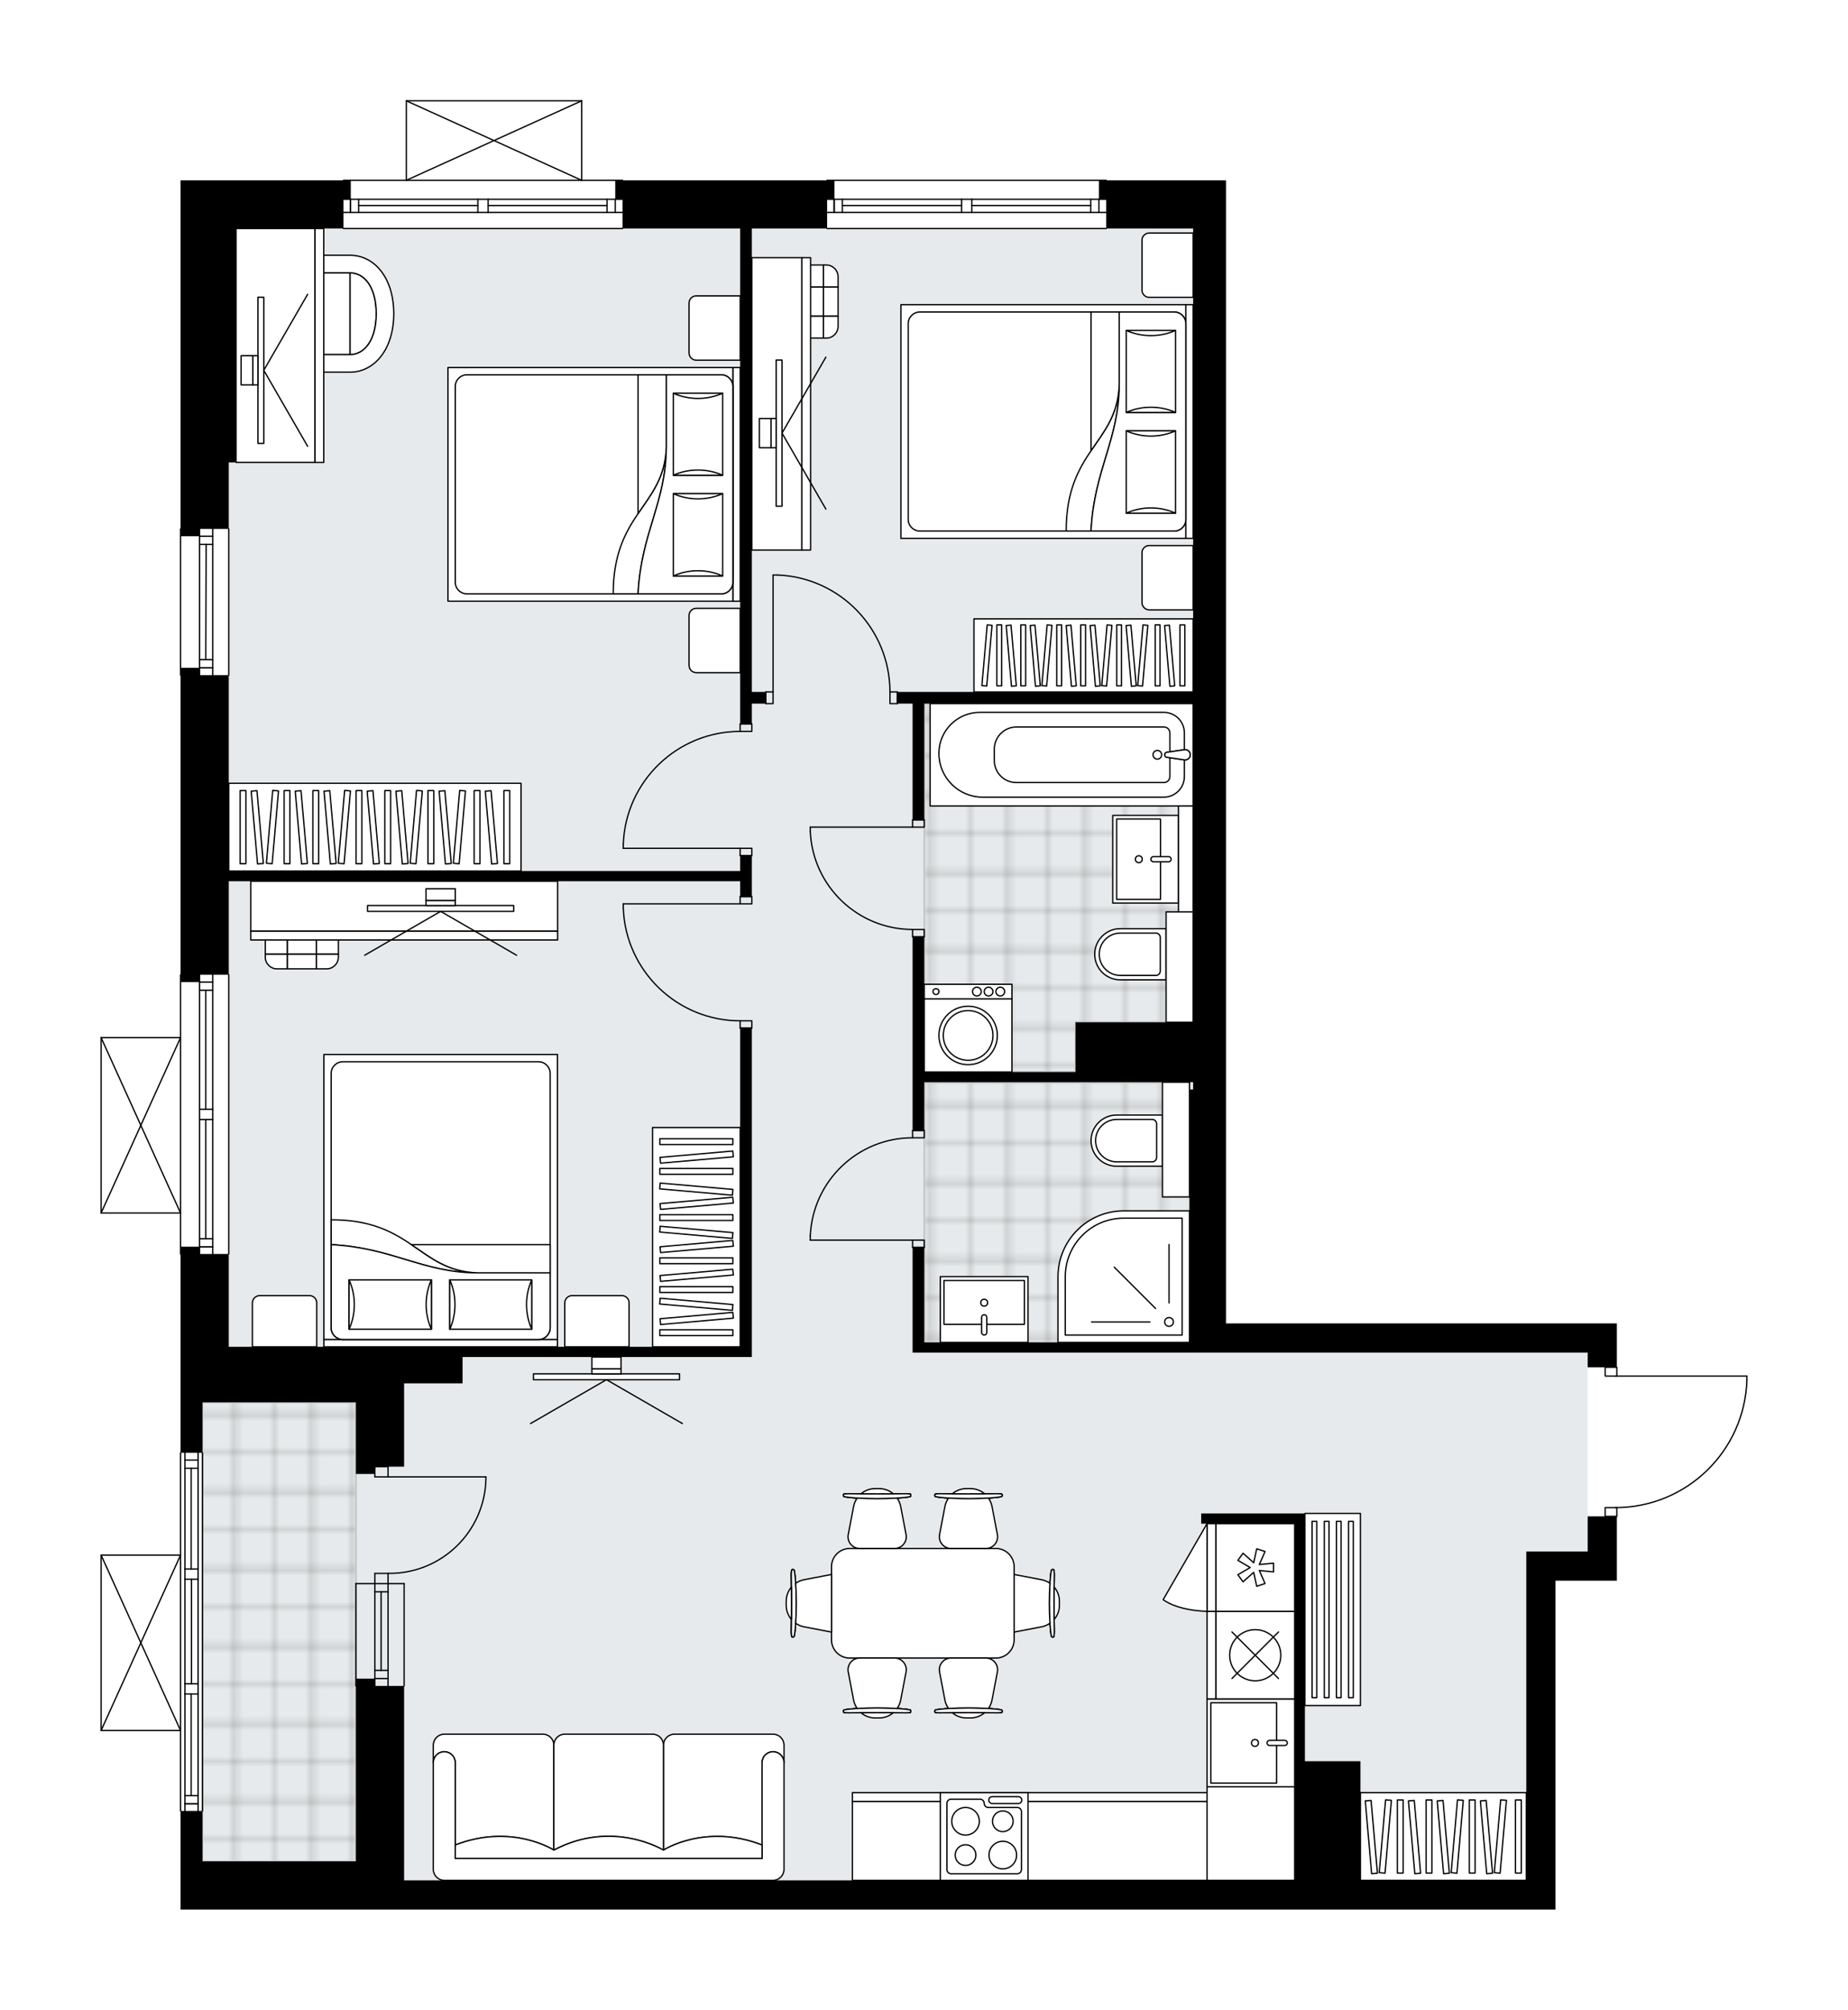 <svg xmlns="http://www.w3.org/2000/svg" xmlns:xlink="http://www.w3.org/1999/xlink" height="2000px" id="Layer_1" style="enable-background:new 0 0 1839.82 2000;" version="1.1" viewBox="0 0 1839.82 2000" width="1839.82px" x="0px" y="0px" xml:space="preserve">
<style type="text/css">
	.st0{fill:none;}
	.st1{opacity:0.25;fill:none;stroke:#13110C;stroke-width:0.4;stroke-miterlimit:10;}
	.st2{fill:#FFFFFF;}
	.st3{fill:#E7EAEC;}
	.st4{fill:url(#SVGID_1_);stroke:#C8C8C8;stroke-width:2;stroke-linecap:round;stroke-linejoin:round;stroke-miterlimit:10;}
	
		.st5{fill:url(#SVGID_00000092444678821724347070000017323681011966538411_);stroke:#C8C8C8;stroke-width:2;stroke-linecap:round;stroke-linejoin:round;stroke-miterlimit:10;}
	
		.st6{fill:url(#SVGID_00000136405774343205420360000005103181834647227319_);stroke:#C8C8C8;stroke-width:2;stroke-linecap:round;stroke-linejoin:round;stroke-miterlimit:10;}
	.st7{fill:none;stroke:#000000;stroke-width:1.3;stroke-linecap:round;stroke-linejoin:round;stroke-miterlimit:10;}
	.st8{fill:#FFFFFF;stroke:#000000;stroke-width:1.3;stroke-linecap:round;stroke-linejoin:round;stroke-miterlimit:10;}
	.st9{fill:none;stroke:#000000;stroke-width:1.3;stroke-linecap:round;stroke-linejoin:round;}
	.st10{fill:none;stroke:#000000;stroke-width:1.3;stroke-linecap:round;stroke-linejoin:round;stroke-dasharray:10.001,10.001;}
	.st11{fill:none;stroke:#000000;stroke-width:1.3;stroke-linecap:round;stroke-linejoin:round;stroke-dasharray:10.101,10.101;}
	.st12{font-family:'Arial-BoldMT';}
	.st13{font-size:76.244px;}
	.st14{font-size:64.514px;}
	.st15{font-family:'ArialMT';}
	.st16{font-size:40px;}
</style>
<pattern height="14.57" id="New_Pattern_Swatch_2" patternUnits="userSpaceOnUse" style="overflow:visible;" viewBox="7.49 -22.06 14.57 14.57" width="14.57" x="-2811.43" y="-1117.36">
	<g>
		<rect class="st0" height="14.57" width="14.57" x="7.49" y="-22.06" />
		<g>
			<rect class="st1" height="7.29" width="7.29" x="14.77" y="-7.49" />
		</g>
		<g>
			<rect class="st1" height="7.29" width="7.29" x="0.2" y="-7.49" />
		</g>
		<g>
			<rect class="st1" height="7.29" width="7.29" x="22.06" y="-14.77" />
		</g>
		<g>
			<rect class="st1" height="7.29" width="7.29" x="7.49" y="-14.77" />
			<rect class="st1" height="7.29" width="7.29" x="14.77" y="-22.06" />
		</g>
		<g>
			<rect class="st1" height="7.29" width="7.29" x="0.2" y="-22.06" />
		</g>
		<g>
			<rect class="st1" height="7.29" width="7.29" x="22.06" y="-29.35" />
		</g>
		<g>
			<rect class="st1" height="7.29" width="7.29" x="7.49" y="-29.35" />
		</g>
	</g>
</pattern>
<path class="st2" d="M1739.82,1369.36v3.81c0,0,0,0.01,0,0.01  c0,0,0,0,0,0.01c-1.02,34.41-15.18,66.57-39.88,90.55c-24.19,23.49-55.93,36.63-89.57,37.17v8.1c0,0.36-0.29,0.65-0.65,0.65v34.26  v29.09h-61.1v327.3h-29.09h-178.2h-29.09h-88.01H962.38H402.32H227.76h-48v-48v-49.54c0,0,0,0,0,0c-0.36,0-0.65-0.29-0.65-0.65  v-79.36h-78.46c-0.09,0-0.18-0.02-0.26-0.06c0,0,0,0-0.01,0c-0.02-0.01-0.04-0.03-0.06-0.04c-0.05-0.03-0.1-0.06-0.14-0.1  c-0.03-0.03-0.04-0.06-0.07-0.1c-0.02-0.04-0.05-0.07-0.07-0.11c-0.02-0.04-0.02-0.09-0.03-0.14c-0.01-0.03-0.02-0.06-0.02-0.1  v-174.56c0-0.04,0.01-0.07,0.02-0.1c0.01-0.05,0.01-0.1,0.03-0.14c0.02-0.04,0.04-0.07,0.07-0.11c0.02-0.03,0.04-0.07,0.07-0.1  c0.04-0.04,0.09-0.07,0.14-0.1c0.02-0.01,0.04-0.03,0.06-0.04c0,0,0,0,0.01,0c0.03-0.02,0.07-0.02,0.11-0.03  c0.05-0.01,0.1-0.03,0.15-0.03c0,0,0,0,0,0h78.46v-101.18c0-0.36,0.29-0.65,0.65-0.65c0,0,0,0,0,0v-49.54v-147c0,0,0,0,0,0  c-0.36,0-0.65-0.29-0.65-0.65v-40.08h-78.46c-0.09,0-0.18-0.02-0.26-0.06c0,0,0,0-0.01,0c-0.02-0.01-0.04-0.03-0.06-0.04  c-0.05-0.03-0.1-0.06-0.14-0.1c-0.03-0.03-0.04-0.06-0.07-0.1c-0.02-0.04-0.05-0.07-0.07-0.11c-0.02-0.04-0.02-0.09-0.03-0.14  c-0.01-0.03-0.02-0.06-0.02-0.1v-174.56c0-0.04,0.01-0.07,0.02-0.1c0.01-0.05,0.01-0.1,0.03-0.14c0.02-0.04,0.04-0.07,0.07-0.11  c0.02-0.03,0.04-0.07,0.07-0.1c0.04-0.04,0.09-0.07,0.14-0.1c0.02-0.01,0.04-0.03,0.06-0.04c0,0,0,0,0.01,0  c0.04-0.02,0.08-0.02,0.13-0.03c0.04-0.01,0.09-0.03,0.13-0.03c0,0,0,0,0.01,0h78.46v-61.9c0-0.36,0.29-0.65,0.65-0.65c0,0,0,0,0,0  V672.49c0,0,0,0,0,0c-0.36,0-0.65-0.29-0.65-0.65V526.37c0-0.36,0.29-0.65,0.65-0.65c0,0,0,0,0,0V179.43h48H341.3  c0-0.36,0.29-0.65,0.65-0.65h61.9v-78.46c0,0,0-0.01,0-0.01c0-0.04,0.01-0.07,0.02-0.11c0.01-0.05,0.01-0.1,0.03-0.15  c0,0,0,0,0-0.01c0.01-0.02,0.03-0.04,0.04-0.06c0.03-0.05,0.06-0.1,0.1-0.14c0.03-0.03,0.06-0.04,0.1-0.07  c0.04-0.02,0.07-0.05,0.11-0.07c0.05-0.02,0.1-0.02,0.16-0.03c0.03,0,0.05-0.02,0.08-0.02h0.02c0,0,0,0,0,0h174.52c0,0,0,0,0.01,0  h0.01c0.03,0,0.05,0.01,0.08,0.02c0.06,0.01,0.11,0.01,0.16,0.03c0.04,0.02,0.08,0.05,0.11,0.07c0.03,0.02,0.07,0.04,0.09,0.06  c0.04,0.04,0.07,0.09,0.1,0.14c0.01,0.02,0.03,0.04,0.04,0.06c0,0,0,0,0,0.01c0.02,0.04,0.02,0.1,0.03,0.15  c0.01,0.04,0.02,0.07,0.02,0.11c0,0,0,0.01,0,0.01v78.46h40.08c0.36,0,0.65,0.29,0.65,0.65H822.8c0-0.36,0.29-0.65,0.65-0.65h277.84  c0.36,0,0.65,0.29,0.65,0.65h118.63v18.91v29.09V402v58.19v624.06V1317h389.13v29.09v13.9c0.36,0,0.65,0.29,0.65,0.65v8.08h128.8  C1739.53,1368.71,1739.82,1369.01,1739.82,1369.36z" id="background" />
<g id="floor">
	<polygon class="st3" points="227.76,227.44 227.76,1395.55 201.58,1395.55 201.58,1852.32 402.32,1852.32 402.32,1871.23    1519.52,1871.23 1519.52,1543.93 1580.62,1543.93 1580.62,1346.09 1519.52,1346.09 1439.81,1346.09 1187.85,1346.09    1187.85,227.44  " />
	
		<pattern id="SVGID_1_" patternTransform="matrix(0 -5.132 5.132 0 24136.344 -29803.297)" xlink:href="#New_Pattern_Swatch_2">
	</pattern>
	<polygon class="st4" points="354.32,1395.55 354.32,1852.32 201.58,1852.32 201.58,1395.55  " />
	
		<pattern id="SVGID_00000031180279639094697390000005750166749837136811_" patternTransform="matrix(0 -5.132 5.132 0 24136.344 -29802.932)" xlink:href="#New_Pattern_Swatch_2">
	</pattern>
	
		<polygon points="   920.19,1077.34 920.19,1336.27 1184.22,1336.27 1184.22,1191.53 1184.22,1191.53 1184.22,1077.34  " style="fill:url(#SVGID_00000031180279639094697390000005750166749837136811_);stroke:#C8C8C8;stroke-width:2;stroke-linecap:round;stroke-linejoin:round;stroke-miterlimit:10;" />
	
		<pattern id="SVGID_00000038381172983040388340000014849239302711189379_" patternTransform="matrix(0 -5.132 5.132 0 24136.344 -29803.297)" xlink:href="#New_Pattern_Swatch_2">
	</pattern>
	
		<polygon points="   920.19,1066.79 1070.75,1066.79 1070.75,1017.33 1187.85,1017.33 1187.85,906.05 1173.31,906.05 1173.31,800.58 1187.85,800.58    1187.85,700.21 1138.39,700.21 1118.03,700.21 920.19,700.21  " style="fill:url(#SVGID_00000038381172983040388340000014849239302711189379_);stroke:#C8C8C8;stroke-width:2;stroke-linecap:round;stroke-linejoin:round;stroke-miterlimit:10;" />
	<g id="LINE_00000006687763415296327790000018085429497454145708_">
		<line class="st7" x1="179.76" x2="179.76" y1="1247.9" y2="970.05" />
	</g>
	<g id="LINE_00000183945765575726409190000012433350736438654083_">
		<line class="st7" x1="211.76" x2="211.76" y1="970.05" y2="1103.88" />
	</g>
	<g id="LINE_00000152980289878579392300000007695890381506888354_">
		<line class="st7" x1="211.76" x2="211.76" y1="1114.07" y2="1247.9" />
	</g>
	<g id="LINE_00000130605711154411761830000011978554113755058598_">
		<line class="st7" x1="198.67" x2="211.76" y1="1240.88" y2="1240.88" />
	</g>
	<g id="LINE_00000098193833763435909200000017542258523215995286_">
		<line class="st7" x1="198.67" x2="211.76" y1="977.33" y2="977.33" />
	</g>
	<g id="LINE_00000124873942138861637040000004306481859166344337_">
		<line class="st7" x1="198.67" x2="198.67" y1="970.05" y2="1103.88" />
	</g>
	<g id="LINE_00000172433265989569425380000010865773125378051223_">
		<line class="st7" x1="198.67" x2="198.67" y1="1114.07" y2="1247.9" />
	</g>
	<g id="LINE_00000025417074096989651350000003721024793678210442_">
		<line class="st7" x1="204.85" x2="204.85" y1="1114.07" y2="1232.74" />
	</g>
	<g id="LINE_00000065039307118370971600000000814728828282310037_">
		<line class="st7" x1="204.85" x2="204.85" y1="985.47" y2="1103.88" />
	</g>
	<g id="LINE_00000054951119457080953870000015126569870413285545_">
		<line class="st7" x1="211.76" x2="198.67" y1="985.47" y2="985.47" />
	</g>
	<g id="LINE_00000130648645133226964390000001801805132972388015_">
		<line class="st7" x1="198.67" x2="211.76" y1="1240.88" y2="1240.88" />
	</g>
	<g id="LINE_00000129205787663496264800000009724772865511976885_">
		<line class="st7" x1="211.76" x2="198.67" y1="1232.74" y2="1232.74" />
	</g>
	<g id="LINE_00000150822420016571692090000007752564035822630288_">
		<line class="st7" x1="198.67" x2="211.76" y1="1103.88" y2="1103.88" />
	</g>
	<g id="LINE_00000016791832444374163850000002534990454629710744_">
		<line class="st7" x1="211.76" x2="211.76" y1="1103.88" y2="1114.07" />
	</g>
	<g id="LINE_00000032635279403630720870000009234148357070766271_">
		<line class="st7" x1="211.76" x2="198.67" y1="1114.07" y2="1114.07" />
	</g>
	<g id="LINE_00000136404622238176698090000000087238164884302763_">
		<line class="st7" x1="198.67" x2="198.67" y1="1114.07" y2="1103.88" />
	</g>
	<g id="LINE_00000115486820770868774560000006782868796601946543_">
		<line class="st7" x1="227.76" x2="227.76" y1="970.05" y2="1247.9" />
	</g>
	<g id="LINE_00000114757504679626292660000003019416995436472998_">
		<line class="st7" x1="179.76" x2="179.76" y1="671.84" y2="526.37" />
	</g>
	<g id="LINE_00000016790633324187700090000006690522399641441673_">
		<line class="st7" x1="211.76" x2="211.76" y1="526.37" y2="671.84" />
	</g>
	<g id="LINE_00000130624129211910452110000007707783110562902443_">
		<line class="st7" x1="198.67" x2="211.76" y1="664.57" y2="664.57" />
	</g>
	<g id="LINE_00000023981802881701861230000010431102986343205517_">
		<line class="st7" x1="198.67" x2="211.76" y1="533.65" y2="533.65" />
	</g>
	<g id="LINE_00000029008277956828973180000010247549065262495645_">
		<line class="st7" x1="198.67" x2="198.67" y1="526.37" y2="671.84" />
	</g>
	<g id="LINE_00000164485611350062464810000007552214114012673420_">
		<line class="st7" x1="205.21" x2="204.85" y1="541.79" y2="656.42" />
	</g>
	<g id="LINE_00000067943442792293167060000012674590733669876147_">
		<line class="st7" x1="211.76" x2="198.67" y1="541.79" y2="541.79" />
	</g>
	<g id="LINE_00000097487387946375082300000002376664283238961032_">
		<line class="st7" x1="198.67" x2="211.76" y1="664.57" y2="664.57" />
	</g>
	<g id="LINE_00000008840665376993384800000002547871028103126410_">
		<line class="st7" x1="211.76" x2="198.67" y1="656.42" y2="656.42" />
	</g>
	<g id="LINE_00000088822719353907890970000002007353779513460628_">
		<line class="st7" x1="227.76" x2="227.76" y1="526.37" y2="671.84" />
	</g>
	<g id="LINE_00000021814187423053359650000001194119247879702919_">
		<line class="st7" x1="386.32" x2="386.32" y1="1575.93" y2="1677.76" />
	</g>
	<g id="LINE_00000170243458319119107000000016040493745870732709_">
		<line class="st7" x1="373.23" x2="373.23" y1="1575.93" y2="1677.76" />
	</g>
	<g id="LINE_00000099643592492788724780000002192006452307032730_">
		<line class="st7" x1="379.42" x2="379.42" y1="1584.08" y2="1662.23" />
	</g>
	<g id="LINE_00000090267028326861653140000010599471760451251118_">
		<line class="st7" x1="386.32" x2="373.23" y1="1670.38" y2="1670.38" />
	</g>
	<g id="LINE_00000157999027027193413460000003965141846915162547_">
		<line class="st7" x1="386.32" x2="373.23" y1="1584.08" y2="1584.08" />
	</g>
	<g id="LINE_00000098186502535408853150000002936260888066207121_">
		<line class="st7" x1="402.32" x2="402.32" y1="1575.93" y2="1677.76" />
	</g>
	<g id="LINE_00000124878493367120765750000016991403543548769426_">
		<line class="st7" x1="354.35" x2="354.35" y1="1677.76" y2="1575.93" />
	</g>
	<g id="LINE_00000066507229848330809770000003669255070340934329_">
		<line class="st7" x1="386.33" x2="373.24" y1="1662.23" y2="1662.23" />
	</g>
	<g id="LINE_00000030450132907139958990000000923395052743317912_">
		<line class="st7" x1="402.32" x2="354.35" y1="1575.93" y2="1575.93" />
	</g>
	<g id="LINE_00000162327823341231208760000006392144784181154998_">
		<line class="st7" x1="341.95" x2="619.8" y1="179.43" y2="179.43" />
	</g>
	<g id="LINE_00000089536245757654225850000008367946927835853706_">
		<line class="st7" x1="619.8" x2="485.97" y1="211.43" y2="211.43" />
	</g>
	<g id="LINE_00000050654964113050229430000017092700044946425488_">
		<line class="st7" x1="475.78" x2="341.95" y1="211.43" y2="211.43" />
	</g>
	<g id="LINE_00000089559396627547171470000006661451090737517461_">
		<line class="st7" x1="348.97" x2="348.97" y1="198.34" y2="211.43" />
	</g>
	<g id="LINE_00000083771927638265849240000001988084372066961800_">
		<line class="st7" x1="612.53" x2="612.53" y1="198.34" y2="211.43" />
	</g>
	<g id="LINE_00000111872131938263731140000017580427699808621500_">
		<line class="st7" x1="619.8" x2="485.97" y1="198.34" y2="198.34" />
	</g>
	<g id="LINE_00000071527514780200251060000011659780157502246334_">
		<line class="st7" x1="475.78" x2="341.95" y1="198.34" y2="198.34" />
	</g>
	<g id="LINE_00000141438173024602002820000005778234402240017286_">
		<line class="st7" x1="475.78" x2="357.11" y1="204.52" y2="204.52" />
	</g>
	<g id="LINE_00000163031596879666039260000006513754886169906828_">
		<line class="st7" x1="604.38" x2="485.97" y1="204.52" y2="204.52" />
	</g>
	<g id="LINE_00000119833688128993777650000000734444522137311117_">
		<line class="st7" x1="604.38" x2="604.38" y1="211.43" y2="198.34" />
	</g>
	<g id="LINE_00000068648025531546785440000000239236956726242741_">
		<line class="st7" x1="348.97" x2="348.97" y1="198.34" y2="211.43" />
	</g>
	<g id="LINE_00000033330592041202013000000010300169746707442070_">
		<line class="st7" x1="357.11" x2="357.11" y1="211.43" y2="198.34" />
	</g>
	<g id="LINE_00000175299376162026168810000003384802386517592748_">
		<line class="st7" x1="485.97" x2="485.97" y1="198.34" y2="211.43" />
	</g>
	<g id="LINE_00000093871674151240183160000017963382841386835095_">
		<line class="st7" x1="485.97" x2="475.78" y1="211.43" y2="211.43" />
	</g>
	<g id="LINE_00000174577604753517167480000000475755131918508208_">
		<line class="st7" x1="475.78" x2="475.78" y1="211.43" y2="198.34" />
	</g>
	<g id="LINE_00000173142545667229148070000008195826168146891395_">
		<line class="st7" x1="475.78" x2="485.97" y1="198.34" y2="198.34" />
	</g>
	<g id="LINE_00000146499641985292108800000008785573771703757736_">
		<line class="st7" x1="619.8" x2="341.95" y1="227.44" y2="227.44" />
	</g>
	<g id="LINE_00000098178992343730926110000008180227716100287416_">
		<line class="st7" x1="823.45" x2="1101.3" y1="179.43" y2="179.43" />
	</g>
	<g id="LINE_00000111886151044706169380000015521535447127399599_">
		<line class="st7" x1="1101.3" x2="967.47" y1="211.43" y2="211.43" />
	</g>
	<g id="LINE_00000035529728899321312600000008699686514402084770_">
		<line class="st7" x1="957.29" x2="823.45" y1="211.43" y2="211.43" />
	</g>
	<g id="LINE_00000016043090312446639900000004880759224730843280_">
		<line class="st7" x1="830.47" x2="830.47" y1="198.34" y2="211.43" />
	</g>
	<g id="LINE_00000170280468703674941820000017712139714045945224_">
		<line class="st7" x1="1094.03" x2="1094.03" y1="198.34" y2="211.43" />
	</g>
	<g id="LINE_00000004542211672392664880000016565603231029166486_">
		<line class="st7" x1="1101.3" x2="967.47" y1="198.34" y2="198.34" />
	</g>
	<g id="LINE_00000019659428815510396050000009685392473660079034_">
		<line class="st7" x1="957.29" x2="823.45" y1="198.34" y2="198.34" />
	</g>
	<g id="LINE_00000103254239415135805010000008642677357486046860_">
		<line class="st7" x1="957.29" x2="838.61" y1="204.52" y2="204.52" />
	</g>
	<g id="LINE_00000064327950180929574110000016999170952484595600_">
		<line class="st7" x1="1085.88" x2="967.47" y1="204.52" y2="204.52" />
	</g>
	<g id="LINE_00000140714773189858618960000014219243331075562686_">
		<line class="st7" x1="1085.88" x2="1085.88" y1="211.43" y2="198.34" />
	</g>
	<g id="LINE_00000048471171348408465440000008820949600586801287_">
		<line class="st7" x1="830.47" x2="830.47" y1="198.34" y2="211.43" />
	</g>
	<g id="LINE_00000166651928705885860490000017510185848748067759_">
		<line class="st7" x1="838.61" x2="838.61" y1="211.43" y2="198.34" />
	</g>
	<g id="LINE_00000057139698104994889200000008900182379305720712_">
		<line class="st7" x1="967.47" x2="967.47" y1="198.34" y2="211.43" />
	</g>
	<g id="LINE_00000134207835276414884740000017920534019332335506_">
		<line class="st7" x1="967.47" x2="957.29" y1="211.43" y2="211.43" />
	</g>
	<g id="LINE_00000082349084491531470020000013040008093400343467_">
		<line class="st7" x1="957.29" x2="957.29" y1="211.43" y2="198.34" />
	</g>
	<g id="LINE_00000167396084754951736810000006804337981104877758_">
		<line class="st7" x1="957.29" x2="967.47" y1="198.34" y2="198.34" />
	</g>
	<g id="LINE_00000006698298269647897580000011197518903758780836_">
		<line class="st7" x1="1101.3" x2="823.45" y1="227.44" y2="227.44" />
	</g>
	<g id="LINE_00000159470856160494181320000004624466942893113269_">
		<line class="st7" x1="179.76" x2="179.76" y1="1802.13" y2="1445.74" />
	</g>
	<g id="LINE_00000094617800798380010960000004140998890964602800_">
		<line class="st7" x1="184.12" x2="197.21" y1="1795.12" y2="1795.12" />
	</g>
	<g id="LINE_00000142888350910432135060000009778275211984007615_">
		<line class="st7" x1="184.12" x2="197.21" y1="1453.01" y2="1453.01" />
	</g>
	<g id="LINE_00000096769261814409410430000005917672828097591689_">
		<line class="st7" x1="190.3" x2="190.3" y1="1685.76" y2="1786.97" />
	</g>
	<g id="LINE_00000149347402636998490270000013078372287110588046_">
		<line class="st7" x1="190.3" x2="190.3" y1="1461.16" y2="1561.38" />
	</g>
	<g id="LINE_00000132083688744092185470000014385912815935392675_">
		<line class="st7" x1="197.21" x2="184.12" y1="1461.16" y2="1461.16" />
	</g>
	<g id="LINE_00000072253738292627177000000009476269593143353786_">
		<line class="st7" x1="184.12" x2="197.21" y1="1795.12" y2="1795.12" />
	</g>
	<g id="LINE_00000182503756790642344680000015175428976310783934_">
		<line class="st7" x1="197.21" x2="184.12" y1="1786.97" y2="1786.97" />
	</g>
	<g id="LINE_00000174560025467660503040000013171177278301316226_">
		<line class="st7" x1="184.12" x2="197.21" y1="1675.58" y2="1675.58" />
	</g>
	<g id="LINE_00000124163677083334571920000015790927960409907877_">
		<line class="st7" x1="197.21" x2="197.21" y1="1675.58" y2="1685.76" />
	</g>
	<g id="LINE_00000077311957996549867380000005330632845942689213_">
		<line class="st7" x1="197.21" x2="184.12" y1="1685.76" y2="1685.76" />
	</g>
	<g id="LINE_00000114757434355345859740000007553232904091380890_">
		<line class="st7" x1="184.12" x2="184.12" y1="1685.76" y2="1675.58" />
	</g>
	<g id="LINE_00000033364619819332508980000006027051942437720197_">
		<line class="st7" x1="201.58" x2="201.58" y1="1445.74" y2="1802.13" />
	</g>
	<g id="LINE_00000137106699097468316980000017971277350712639924_">
		<line class="st7" x1="184.12" x2="197.21" y1="1561.38" y2="1561.38" />
	</g>
	<g id="LINE_00000044875429451283411940000003270101088695712700_">
		<line class="st7" x1="197.21" x2="197.21" y1="1561.38" y2="1571.57" />
	</g>
	<g id="LINE_00000155108803139016783830000004993178312800301198_">
		<line class="st7" x1="197.21" x2="184.12" y1="1571.57" y2="1571.57" />
	</g>
	<g id="LINE_00000051360390889963877880000008548786611767148989_">
		<line class="st7" x1="184.12" x2="184.12" y1="1571.57" y2="1561.38" />
	</g>
	<g id="LINE_00000018926739919272429040000005718401635427965365_">
		<line class="st7" x1="190.67" x2="190.67" y1="1571.57" y2="1675.58" />
	</g>
	<g id="LWPOLYLINE_00000052812267259234039160000008200076346559157128_">
		<line class="st7" x1="184.12" x2="184.12" y1="1561.38" y2="1445.74" />
	</g>
	<g id="LWPOLYLINE_00000092428153080853877120000001066009389603375792_">
		<line class="st7" x1="184.12" x2="184.12" y1="1571.57" y2="1675.58" />
	</g>
	<g id="LWPOLYLINE_00000101103751894613423870000016584205069345682819_">
		<line class="st7" x1="184.12" x2="184.12" y1="1685.76" y2="1802.13" />
	</g>
	<g id="LWPOLYLINE_00000033348005012326907040000002766171043810467974_">
		<line class="st7" x1="197.21" x2="197.21" y1="1561.38" y2="1445.74" />
	</g>
	<g id="LWPOLYLINE_00000013163848879086217830000013181816646502285731_">
		<line class="st7" x1="197.21" x2="197.21" y1="1571.57" y2="1675.58" />
	</g>
	<g id="LWPOLYLINE_00000168808784914307110980000008361321740085490604_">
		<line class="st7" x1="197.21" x2="197.21" y1="1685.76" y2="1802.13" />
	</g>
	<g id="LWPOLYLINE_00000122679429915492181080000014352862440425129147_">
		<rect class="st7" height="8.73" width="11.64" x="1598.08" y="1500.29" />
	</g>
	<g id="LWPOLYLINE_00000028282978190897717910000003096125324516612224_">
		<rect class="st7" height="8.73" width="11.64" x="1598.08" y="1360.64" />
	</g>
	<g id="LWPOLYLINE_00000162351949904362067370000005906349643611153331_">
		<path class="st7" d="M1739.17,1373.18c-2.1,70.8-60.09,127.11-130.92,127.11" />
	</g>
	<g id="LINE_00000037652044433940493220000006619522209045051070_">
		<line class="st7" x1="1608.24" x2="1739.17" y1="1369.36" y2="1369.36" />
	</g>
	<g id="LINE_00000066490419888094434540000008642183779145230244_">
		<line class="st7" x1="1739.17" x2="1739.17" y1="1369.36" y2="1373.18" />
	</g>
	<g id="LWPOLYLINE_00000121992768224759912570000010717058568883896473_">
		<rect class="st7" height="7.27" width="11.64" x="908.55" y="1234.08" />
	</g>
	<g id="LWPOLYLINE_00000064327982495558727380000002324238739487474072_">
		<rect class="st7" height="7.27" width="11.64" x="908.55" y="1124.98" />
	</g>
	<g id="LINE_00000018939852504171946700000009758170798552500149_">
		<line class="st7" x1="908.55" x2="920.19" y1="1241.35" y2="1241.35" />
	</g>
	<g id="LINE_00000093152096529651173060000006771034780494775482_">
		<line class="st7" x1="908.55" x2="920.19" y1="1124.98" y2="1124.98" />
	</g>
	<g id="LINE_00000083073381944800050060000000786854108311841452_">
		<line class="st7" x1="908.55" x2="806.73" y1="1234.08" y2="1234.08" />
	</g>
	<g id="ARC_00000132071727213837158350000004839921548752270465_">
		<path class="st7" d="M806.73,1229.71c2.42-54.49,47.29-97.43,101.83-97.46" />
	</g>
	<g id="LINE_00000137849704771618111660000002932648423623858086_">
		<line class="st7" x1="806.73" x2="806.73" y1="1234.08" y2="1229.71" />
	</g>
	<g id="LWPOLYLINE_00000001621725094111864430000006283535778827455912_">
		<rect class="st7" height="7.27" width="11.64" x="908.55" y="815.86" />
	</g>
	<g id="LWPOLYLINE_00000100357141072826035190000005385499954663951783_">
		<rect class="st7" height="7.27" width="11.64" x="908.55" y="924.96" />
	</g>
	<g id="LINE_00000178169029820160854450000008509617038722966656_">
		<line class="st7" x1="908.55" x2="920.19" y1="815.86" y2="815.86" />
	</g>
	<g id="LINE_00000099633859670759103130000006584340359003207577_">
		<line class="st7" x1="908.55" x2="920.19" y1="932.23" y2="932.23" />
	</g>
	<g id="LINE_00000045586767274816719600000004019231992716734129_">
		<line class="st7" x1="908.55" x2="806.73" y1="823.13" y2="823.13" />
	</g>
	<g id="ARC_00000156577028126749640630000007995557689083999117_">
		<path class="st7" d="M908.55,924.96c-54.54-0.04-99.4-42.98-101.83-97.46" />
	</g>
	<g id="LINE_00000030480941534504029550000003319616704260024507_">
		<line class="st7" x1="806.73" x2="806.73" y1="823.13" y2="827.49" />
	</g>
	<g id="LWPOLYLINE_00000057841117538292316530000017947626377295117240_">
		<rect class="st7" height="7.27" width="11.64" x="736.9" y="892.23" />
	</g>
	<g id="LWPOLYLINE_00000065762362057937184300000002978382935249541769_">
		<rect class="st7" height="7.27" width="11.64" x="736.9" y="1015.88" />
	</g>
	<g id="LINE_00000075877836600108630370000013077517502991642276_">
		<line class="st7" x1="736.9" x2="748.54" y1="892.23" y2="892.23" />
	</g>
	<g id="LINE_00000139293504679843739240000012601195147863405452_">
		<line class="st7" x1="736.9" x2="748.54" y1="1023.15" y2="1023.15" />
	</g>
	<g id="LINE_00000158712477942802679240000015114439542399489423_">
		<line class="st7" x1="736.9" x2="620.53" y1="899.5" y2="899.5" />
	</g>
	<g id="LINE_00000060745670185129393120000012735304674459662977_">
		<line class="st7" x1="620.53" x2="620.53" y1="903.87" y2="899.5" />
	</g>
	<g id="ARC_00000042011632232143660490000004119050123061642681_">
		<path class="st7" d="M736.9,1015.88c-62.58-0.03-113.95-49.48-116.37-112.01" />
	</g>
	<g id="LWPOLYLINE_00000055666702398163469900000015258791949275860124_">
		<rect class="st7" height="7.27" width="11.64" x="736.9" y="844.22" />
	</g>
	<g id="LWPOLYLINE_00000135670832451468163950000004758875098591886985_">
		<rect class="st7" height="7.27" width="11.64" x="736.9" y="720.57" />
	</g>
	<g id="LINE_00000038375544988497823160000004974672667202269077_">
		<line class="st7" x1="736.9" x2="748.54" y1="851.5" y2="851.5" />
	</g>
	<g id="LINE_00000083058506481439321550000001911993259486249381_">
		<line class="st7" x1="736.9" x2="748.54" y1="720.57" y2="720.57" />
	</g>
	<g id="LINE_00000021807536162984488030000006741051298229817277_">
		<line class="st7" x1="736.9" x2="620.53" y1="844.22" y2="844.22" />
	</g>
	<g id="LINE_00000116948656239297661610000013173239643662790079_">
		<line class="st7" x1="620.53" x2="620.53" y1="839.86" y2="844.22" />
	</g>
	<g id="ARC_00000039106752716258440980000013936294660809178035_">
		<path class="st7" d="M620.53,839.86c2.42-62.53,53.8-111.98,116.37-112.01" />
	</g>
	<g id="LWPOLYLINE_00000029734889156460984560000002438431382168834443_">
		<rect class="st7" height="11.64" width="7.27" x="762.36" y="688.57" />
	</g>
	<g id="LWPOLYLINE_00000103972115018708756870000001349726671001374360_">
		<rect class="st7" height="11.64" width="7.27" x="886.01" y="688.57" />
	</g>
	<g id="LINE_00000103985677162953645520000010207478031344350104_">
		<line class="st7" x1="762.36" x2="762.36" y1="688.57" y2="700.21" />
	</g>
	<g id="LINE_00000181777900719218498590000000534001717555447961_">
		<line class="st7" x1="893.28" x2="893.28" y1="688.57" y2="700.21" />
	</g>
	<g id="LINE_00000004533605777395467380000010201517301878366615_">
		<line class="st7" x1="769.63" x2="769.63" y1="688.57" y2="572.2" />
	</g>
	<g id="LINE_00000159440528005247337570000005346120000236552878_">
		<line class="st7" x1="774" x2="769.63" y1="572.2" y2="572.2" />
	</g>
	<g id="ARC_00000144305135987586320900000014178559609767496099_">
		<path class="st7" d="M774,572.2c62.53,2.42,111.98,53.8,112.01,116.37" />
	</g>
	<g id="ARC_00000036974057825919582720000000329310119788804767_">
		<path class="st7" d="M483.79,1469.74c0,0.48,0,0.95-0.01,1.43c-0.79,53.03-44.42,95.37-97.45,94.58" />
	</g>
	<g id="LINE_00000042736350433466828300000007250943629993891731_">
		<line class="st7" x1="386.32" x2="483.79" y1="1469.74" y2="1469.74" />
	</g>
	<g id="LINE_00000143591859335202035180000008986892887686972572_">
		<line class="st7" x1="386.32" x2="386.32" y1="1575.93" y2="1565.75" />
	</g>
	<g id="LINE_00000148663124577860199750000007011927749744104333_">
		<line class="st7" x1="386.32" x2="373.23" y1="1565.75" y2="1565.75" />
	</g>
	<g id="LINE_00000170273871273513612240000006015758872374796945_">
		<line class="st7" x1="373.23" x2="373.23" y1="1565.75" y2="1575.93" />
	</g>
	<g id="LINE_00000073715798997225092710000016873642798353314744_">
		<line class="st7" x1="373.23" x2="373.23" y1="1459.56" y2="1469.74" />
	</g>
	<g id="LINE_00000182528577477295336450000008126599622218701979_">
		<line class="st7" x1="373.23" x2="386.32" y1="1469.74" y2="1469.74" />
	</g>
	<g id="LINE_00000083073943068261939550000008671696459449637540_">
		<line class="st7" x1="386.32" x2="386.32" y1="1469.74" y2="1459.56" />
	</g>
	<g id="LINE_00000168117193243233369940000003101978252286477184_">
		<line class="st7" x1="373.23" x2="386.32" y1="1459.56" y2="1459.56" />
	</g>
	<g id="LINE_00000040575850505843355800000018008088875103208071_">
		<line class="st7" x1="100.65" x2="100.65" y1="1722.13" y2="1547.56" />
	</g>
	<g id="LINE_00000012472651730629636500000014206531090616680374_">
		<line class="st7" x1="100.65" x2="179.76" y1="1547.56" y2="1547.56" />
	</g>
	<g id="LINE_00000137121094013911314840000006552366600317438854_">
		<line class="st7" x1="179.76" x2="100.65" y1="1722.13" y2="1722.13" />
	</g>
	<g id="LWPOLYLINE_00000085252471122651233500000016917166990277301377_">
		<line class="st7" x1="179.76" x2="100.65" y1="1547.56" y2="1722.13" />
	</g>
	<g id="LWPOLYLINE_00000041990568611882491980000009874524664393349811_">
		<line class="st7" x1="179.76" x2="100.65" y1="1722.13" y2="1547.56" />
	</g>
	<g id="LINE_00000057128470602285413260000000364312687413793200_">
		<line class="st7" x1="404.51" x2="579.07" y1="100.33" y2="100.33" />
	</g>
	<g id="LINE_00000000220347141720305870000003121734388200269999_">
		<line class="st7" x1="579.07" x2="579.07" y1="100.33" y2="179.43" />
	</g>
	<g id="LINE_00000017493989305472952880000011448037003491930270_">
		<line class="st7" x1="404.51" x2="404.51" y1="179.43" y2="100.33" />
	</g>
	<g id="LWPOLYLINE_00000168835130124462949530000008048364601795446421_">
		<line class="st7" x1="579.07" x2="404.51" y1="179.43" y2="100.33" />
	</g>
	<g id="LWPOLYLINE_00000032630487631692773500000017577163352231415472_">
		<line class="st7" x1="404.51" x2="579.07" y1="179.43" y2="100.33" />
	</g>
	<g id="LINE_00000052102016150653032140000003089464617344585393_">
		<line class="st7" x1="100.65" x2="100.65" y1="1207.17" y2="1032.6" />
	</g>
	<g id="LINE_00000173853585261171337290000000204441022389874100_">
		<line class="st7" x1="100.65" x2="179.76" y1="1032.6" y2="1032.6" />
	</g>
	<g id="LINE_00000132061265559590743920000018151140468889872811_">
		<line class="st7" x1="179.76" x2="100.65" y1="1207.17" y2="1207.17" />
	</g>
	<g id="LWPOLYLINE_00000048489321370554901780000008731255660343312569_">
		<line class="st7" x1="179.76" x2="100.65" y1="1032.6" y2="1207.17" />
	</g>
	<g id="LWPOLYLINE_00000092453273704332863380000016234794085042625927_">
		<line class="st7" x1="179.76" x2="100.65" y1="1207.17" y2="1032.6" />
	</g>
	<polygon points="354.32,1466.83 373.23,1466.83 373.23,1459.56 402.32,1459.56 402.32,1395.55 402.32,1376.64 460.51,1376.64    460.51,1350.45 748.54,1350.45 748.54,1340.27 748.54,1023.15 736.9,1023.15 736.9,1340.27 460.51,1340.27 402.32,1340.27    227.76,1340.27 227.76,1247.9 198.67,1247.9 198.67,1240.62 179.76,1240.62 179.76,1395.55 179.76,1445.74 201.58,1445.74    201.58,1395.55 227.76,1395.55 354.32,1395.55 354.32,1459.56  " />
	<polygon points="198.67,526.37 227.76,526.37 227.76,460.19 235.03,460.19 235.03,227.44 341.95,227.44 341.95,198.34    349.23,198.34 349.23,179.43 341.95,179.43 227.76,179.43 179.76,179.43 179.76,526.37 179.76,533.65 198.67,533.65  " />
	<polygon points="823.46,227.44 823.46,198.34 830.73,198.34 830.73,179.43 612.53,179.43 612.53,198.34 619.8,198.34 619.8,227.44    736.9,227.44 736.9,720.57 748.54,720.57 748.54,700.21 762.36,700.21 762.36,688.57 748.54,688.57 748.54,227.44  " />
	<polygon points="1580.62,1543.93 1548.62,1543.93 1519.52,1543.93 1519.52,1871.23 1354.42,1871.23 1354.42,1752.67    1299.14,1752.67 1299.14,1506.11 1288.95,1506.11 1195.85,1506.11 1195.85,1516.29 1288.95,1516.29 1288.95,1752.67    1288.95,1871.23 1224.22,1871.23 962.38,1871.23 402.32,1871.23 402.32,1852.32 402.32,1677.76 373.23,1677.76 373.23,1670.48    354.32,1670.48 354.32,1677.76 354.32,1852.32 227.76,1852.32 201.58,1852.32 201.58,1802.13 179.76,1802.13 179.76,1852.32    179.76,1900.33 227.76,1900.33 402.32,1900.33 962.38,1900.33 1224.22,1900.33 1312.23,1900.33 1341.32,1900.33 1519.52,1900.33    1548.62,1900.33 1548.62,1573.02 1609.71,1573.02 1609.71,1543.93 1609.71,1509.01 1580.62,1509.01  " />
	<polygon points="748.54,851.5 736.9,851.5 736.9,866.77 227.76,866.77 227.76,671.84 198.67,671.84 198.67,664.57 179.76,664.57    179.76,977.33 198.67,977.33 198.67,970.05 227.76,970.05 227.76,876.95 736.9,876.95 736.9,892.23 748.54,892.23  " />
	<polygon points="1220.58,1084.25 1220.58,460.19 1220.58,402 1220.58,227.44 1220.58,198.34 1220.58,179.43 1094.03,179.43    1094.03,198.34 1101.3,198.34 1101.3,227.44 1187.85,227.44 1187.85,402 1187.85,460.19 1187.85,688.57 893.28,688.57    893.28,700.21 908.55,700.21 908.55,815.86 920.19,815.86 920.19,700.21 1187.85,700.21 1187.85,1017.33 1070.75,1017.33    1070.75,1066.79 920.19,1066.79 920.19,931.68 908.55,931.68 908.55,1124.98 920.19,1124.98 920.19,1076.97 1070.75,1076.97    1187.85,1076.97 1187.85,1084.25 1184.22,1084.25 1184.22,1317 1184.22,1335.91 920.19,1335.91 920.19,1241.35 908.55,1241.35    908.55,1335.91 908.55,1346.09 1184.22,1346.09 1580.62,1346.09 1580.62,1360.64 1609.71,1360.64 1609.71,1346.09 1609.71,1317    1220.58,1317  " />
</g>
<g id="mebel">
	<g>
		<path class="st8" d="M686,301.58v49.6c0,4.02,3.26,7.27,7.27,7.27h43.64v-64.01h-43.78C689.19,294.44,686,297.64,686,301.58z" />
		<path class="st8" d="M686,612.55v49.6c0,4.02,3.26,7.27,7.27,7.27h43.64v-64.01h-43.78C689.19,605.41,686,608.61,686,612.55z" />
		<g>
			
				<rect class="st8" height="7.27" transform="matrix(-1.836970e-16 1 -1 -1.836970e-16 1215.27 -251.276)" width="232.55" x="617" y="478.36" />
			
				<rect class="st8" height="283.66" transform="matrix(-1.836970e-16 1 -1 -1.836970e-16 1069.802 -105.808)" width="232.55" x="471.53" y="340.17" />
			<path class="st8" d="M729.64,384.63v194.73c0,6.43-5.21,11.64-11.64,11.64H464.88c-6.43,0-11.64-5.21-11.64-11.64V384.63     c0-6.43,5.21-11.64,11.64-11.64H718C724.43,372.99,729.64,378.21,729.64,384.63z" />
			<path class="st8" d="M635.26,591c2.98-60.82,28.04-90.97,28.06-145.73c-1.98,58.6-52.9,64.86-52.8,145.73L635.26,591z" />
			<g>
				<path class="st8" d="M635.26,591c2.98-60.82,28.04-90.97,28.06-145.73l0-72.27H718c6.43,0,11.64,5.21,11.64,11.64v194.73      c0,6.43-5.21,11.64-11.64,11.64L635.26,591L635.26,591z" />
			</g>
			
				<rect class="st8" height="49.12" transform="matrix(-1.836970e-16 1 -1 -1.836970e-16 1126.998 -262.743)" width="81.61" x="654.07" y="407.57" />
			<path class="st8" d="M670.31,472.93c15.43-6.91,33.69-6.91,49.12,0H670.31z" />
			<path class="st8" d="M719.43,391.32c-15.43,6.91-33.69,6.91-49.12,0H719.43z" />
			
				<rect class="st8" height="49.12" transform="matrix(-1.836970e-16 1 -1 -1.836970e-16 1227.093 -162.648)" width="81.92" x="653.91" y="507.66" />
			<path class="st8" d="M670.31,573.18c15.43-6.94,33.69-6.94,49.12,0H670.31z" />
			<path class="st8" d="M719.43,491.26c-15.43,6.94-33.69,6.94-49.12,0L719.43,491.26z" />
			<g>
				<path class="st8" d="M663.32,445.26V373h-28.06v138.09C648.5,491.52,662.3,475.23,663.32,445.26z" />
			</g>
		</g>
	</g>
	<g>
		<path class="st8" d="M1136.94,239.07v49.6c0,4.02,3.26,7.27,7.27,7.27h43.64v-64.01h-43.78    C1140.14,231.94,1136.94,235.13,1136.94,239.07z" />
		<path class="st8" d="M1136.94,550.05v49.6c0,4.02,3.26,7.27,7.27,7.27h43.64v-64.01h-43.78    C1140.14,542.91,1136.94,546.1,1136.94,550.05z" />
		<g>
			
				<rect class="st8" height="7.27" transform="matrix(-1.836970e-16 1 -1 -1.836970e-16 1603.709 -764.725)" width="232.55" x="1067.94" y="415.86" />
			
				<rect class="st8" height="283.66" transform="matrix(-1.836970e-16 1 -1 -1.836970e-16 1458.241 -619.257)" width="232.55" x="922.47" y="277.66" />
			<path class="st8" d="M1180.58,322.13v194.73c0,6.43-5.21,11.64-11.64,11.64H915.83c-6.43,0-11.64-5.21-11.64-11.64V322.13     c0-6.43,5.21-11.64,11.64-11.64h253.12C1175.37,310.49,1180.58,315.7,1180.58,322.13z" />
			<path class="st8" d="M1086.2,528.49c2.98-60.82,28.04-90.97,28.06-145.73c-1.98,58.6-52.9,64.86-52.8,145.73L1086.2,528.49z" />
			<g>
				<path class="st8" d="M1086.2,528.49c2.98-60.82,28.04-90.97,28.06-145.73l0-72.27h54.68c6.43,0,11.64,5.21,11.64,11.64v194.73      c0,6.43-5.21,11.64-11.64,11.64L1086.2,528.49L1086.2,528.49z" />
			</g>
			
				<rect class="st8" height="49.12" transform="matrix(-1.836970e-16 1 -1 -1.836970e-16 1515.437 -776.192)" width="81.61" x="1105.01" y="345.06" />
			<path class="st8" d="M1121.25,410.43c15.43-6.91,33.69-6.91,49.12,0H1121.25z" />
			<path class="st8" d="M1170.37,328.82c-15.43,6.91-33.69,6.91-49.12,0H1170.37z" />
			
				<rect class="st8" height="49.12" transform="matrix(-1.836970e-16 1 -1 -1.836970e-16 1615.531 -676.097)" width="81.92" x="1104.85" y="445.16" />
			<path class="st8" d="M1121.25,510.68c15.43-6.94,33.69-6.94,49.12,0H1121.25z" />
			<path class="st8" d="M1170.37,428.76c-15.43,6.94-33.69,6.94-49.12,0L1170.37,428.76z" />
			<g>
				<path class="st8" d="M1114.26,382.76v-72.27h-28.06v138.09C1099.44,429.01,1113.25,412.72,1114.26,382.76z" />
			</g>
		</g>
	</g>
	<g>
		<path class="st8" d="M619.14,1289.35h-49.6c-4.02,0-7.27,3.26-7.27,7.27v43.64h64.01v-43.78    C626.28,1292.55,623.09,1289.35,619.14,1289.35z" />
		<path class="st8" d="M308.17,1289.35h-49.6c-4.02,0-7.27,3.26-7.27,7.27v43.64h64.01v-43.78    C315.31,1292.55,312.11,1289.35,308.17,1289.35z" />
		<g>
			
				<rect class="st8" height="7.27" transform="matrix(-1 -8.952140e-11 8.952140e-11 -1 877.452 2673.264)" width="232.55" x="322.45" y="1333" />
			
				<rect class="st8" height="283.66" transform="matrix(-1 -8.952140e-11 8.952140e-11 -1 877.452 2382.326)" width="232.55" x="322.45" y="1049.33" />
			<path class="st8" d="M536.09,1333H341.36c-6.43,0-11.64-5.21-11.64-11.64v-253.12c0-6.43,5.21-11.64,11.64-11.64h194.73     c6.43,0,11.64,5.21,11.64,11.64v253.12C547.73,1327.78,542.52,1333,536.09,1333z" />
			<path class="st8" d="M329.72,1238.62c60.82,2.98,90.97,28.04,145.73,28.06c-58.6-1.98-64.86-52.9-145.73-52.8L329.72,1238.62z" />
			<g>
				<path class="st8" d="M329.72,1238.62c60.82,2.98,90.97,28.04,145.73,28.06l72.27,0v54.68c0,6.43-5.21,11.64-11.64,11.64H341.36      c-6.43,0-11.64-5.21-11.64-11.64L329.72,1238.62L329.72,1238.62z" />
			</g>
			
				<rect class="st8" height="49.12" transform="matrix(-1 -8.944724e-11 8.944724e-11 -1 977.191 2596.458)" width="81.61" x="447.79" y="1273.67" />
			<path class="st8" d="M447.79,1273.67c6.91,15.43,6.91,33.69,0,49.12V1273.67z" />
			<path class="st8" d="M529.4,1322.79c-6.91-15.43-6.91-33.69,0-49.12V1322.79z" />
			
				<rect class="st8" height="49.12" transform="matrix(-1 -8.994773e-11 8.994773e-11 -1 777.002 2596.458)" width="81.92" x="347.54" y="1273.67" />
			<path class="st8" d="M347.54,1273.67c6.94,15.43,6.94,33.69,0,49.12V1273.67z" />
			<path class="st8" d="M429.46,1322.79c-6.94-15.43-6.94-33.69,0-49.12V1322.79z" />
			<g>
				<path class="st8" d="M475.46,1266.68h72.27v-28.06H409.64C429.21,1251.86,445.49,1265.66,475.46,1266.68z" />
			</g>
		</g>
	</g>
	<g>
		<g>
			<g>
				<path class="st8" d="M275.72,282.37v59.68c0,6.01,4.87,10.88,10.88,10.88h61.93v-81.43H286.6      C280.59,271.49,275.72,276.36,275.72,282.37z" />
				<path class="st8" d="M348.53,352.92c14.13,0,26.07-14.22,26.07-40.73s-11.79-40.7-26.07-40.7V352.92z" />
				<path class="st8" d="M348.53,254.03c23.82,0,43.49,22,43.49,58.15s-19.92,58.19-43.49,58.19h-61.9v-17.46h61.9      c14.13,0,26.07-14.22,26.07-40.73s-11.79-40.7-26.07-40.7h-61.9v-17.46H348.53z" />
			</g>
		</g>
		<g>
			
				<rect class="st8" height="78.55" transform="matrix(-5.062148e-10 1 -1 -5.062148e-10 618.128 69.489)" width="232.75" x="157.94" y="304.53" />
			
				<rect class="st8" height="8.73" transform="matrix(-2.705473e-10 1 -1 -2.705473e-10 661.769 25.848)" width="232.75" x="201.59" y="339.44" />
		</g>
		<g>
			<g>
				<g id="LINE_00000045591641634357843010000004552499430796704191_">
					<line class="st8" x1="262.61" x2="306.25" y1="368.51" y2="292.92" />
				</g>
				<g id="LINE_00000147926091397175467580000001536875038069703313_">
					<line class="st8" x1="262.61" x2="306.25" y1="368.51" y2="444.09" />
				</g>
			</g>
			
				<rect class="st8" height="145.47" transform="matrix(-1 -1.772490e-10 1.772490e-10 -1 519.408 737.014)" width="5.82" x="256.79" y="295.77" />
			<rect class="st8" height="29.09" width="5.09" x="251.7" y="353.96" />
			
				<rect class="st8" height="29.09" transform="matrix(-1 -1.803754e-10 1.803754e-10 -1 491.768 737.014)" width="11.64" x="240.07" y="353.96" />
		</g>
	</g>
	<g>
		<g>
			
				<rect class="st8" height="29.09" transform="matrix(4.607876e-11 -1 1 4.607876e-11 505.149 1105.364)" width="29.09" x="790.71" y="285.56" />
			
				<rect class="st8" height="14.55" transform="matrix(4.745366e-11 -1 1 4.745366e-11 526.97 1127.185)" width="29.09" x="812.53" y="292.83" />
			
				<rect class="st8" height="14.55" transform="matrix(4.607876e-11 -1 1 4.607876e-11 483.329 1083.544)" width="29.09" x="768.89" y="292.83" />
			
				<rect class="st8" height="29.09" transform="matrix(-4.309815e-11 1 -1 -4.309815e-11 1079.908 -530.606)" width="21.82" x="794.35" y="260.1" />
			<path class="st8" d="M834.35,285.56v-10.18c0-6.43-5.21-11.64-11.64-11.64h-2.91v21.82H834.35z" />
			<path class="st8" d="M790.71,285.56v-21.82h-2.91c-6.43,0-11.64,5.21-11.64,11.64v10.18H790.71z" />
			
				<rect class="st8" height="29.09" transform="matrix(-4.118146e-11 1 -1 -4.118146e-11 1130.822 -479.692)" width="21.82" x="794.35" y="311.02" />
			<path class="st8" d="M834.35,324.84v-10.18H819.8v21.82h2.91C829.14,336.47,834.35,331.26,834.35,324.84z" />
			<path class="st8" d="M790.71,336.47v-21.82h-14.55v10.18c0,6.43,5.21,11.64,11.64,11.64H790.71z" />
		</g>
		<g>
			
				<rect class="st8" height="49.74" transform="matrix(-1.575240e-10 1 -1 -1.575240e-10 1175.344 -371.497)" width="290.94" x="627.95" y="377.05" />
			
				<rect class="st8" height="8.73" transform="matrix(-1.174476e-10 1 -1 -1.174476e-10 1204.58 -400.733)" width="290.94" x="657.19" y="397.56" />
		</g>
		<g>
			<g>
				<g id="LINE_00000055682743675522838780000012084426477613470855_">
					<line class="st8" x1="778.56" x2="822.2" y1="431.02" y2="355.43" />
				</g>
				<g id="LINE_00000022550960888635076380000000051580591483716739_">
					<line class="st8" x1="778.56" x2="822.2" y1="431.02" y2="506.61" />
				</g>
			</g>
			
				<rect class="st8" height="145.47" transform="matrix(-1 -8.753055e-11 8.753055e-11 -1 1551.298 862.035)" width="5.82" x="772.74" y="358.28" />
			<rect class="st8" height="29.09" width="5.09" x="767.65" y="416.47" />
			
				<rect class="st8" height="29.09" transform="matrix(-1 -8.846847e-11 8.846847e-11 -1 1523.659 862.035)" width="11.64" x="756.01" y="416.47" />
		</g>
	</g>
	<g>
		<g>
			
				<rect class="st8" height="29.09" transform="matrix(-1 4.432798e-11 -4.432798e-11 -1 600.961 1870.132)" width="29.09" x="285.93" y="920.52" />
			
				<rect class="st8" height="14.55" transform="matrix(-1 4.432798e-11 -4.432798e-11 -1 600.961 1913.773)" width="29.09" x="285.93" y="949.61" />
			
				<rect class="st8" height="14.55" transform="matrix(-1 4.432798e-11 -4.432798e-11 -1 600.961 1826.492)" width="29.09" x="285.93" y="905.97" />
			<rect class="st8" height="29.09" width="21.82" x="264.11" y="920.52" />
			<path class="st8" d="M285.93,964.16h-10.18c-6.43,0-11.64-5.21-11.64-11.64v-2.91h21.82V964.16z" />
			<path class="st8" d="M285.93,920.52h-21.82v-2.91c0-6.43,5.21-11.64,11.64-11.64h10.18V920.52z" />
			<rect class="st8" height="29.09" width="21.82" x="315.03" y="920.52" />
			<path class="st8" d="M325.21,964.16h-10.18v-14.55h21.82v2.91C336.85,958.95,331.64,964.16,325.21,964.16z" />
			<path class="st8" d="M336.85,920.52h-21.82v-14.55h10.18c6.43,0,11.64,5.21,11.64,11.64V920.52z" />
		</g>
		<g>
			<rect class="st8" height="49.74" width="305.48" x="249.68" y="876.95" />
			<rect class="st8" height="8.73" width="305.48" x="249.68" y="926.7" />
		</g>
		<g>
			<g>
				<g id="LINE_00000024003272519768487310000012193074078513227170_">
					<line class="st8" x1="438.68" x2="363.09" y1="906.96" y2="950.6" />
				</g>
				<g id="LINE_00000134955372455559739890000002890131811344747699_">
					<line class="st8" x1="438.68" x2="514.26" y1="906.96" y2="950.6" />
				</g>
			</g>
			
				<rect class="st8" height="145.47" transform="matrix(-8.409178e-11 -1 1 -8.409178e-11 -465.377 1342.728)" width="5.82" x="435.77" y="831.32" />
			
				<rect class="st8" height="29.09" transform="matrix(8.252847e-11 1 -1 8.252847e-11 1337.273 459.921)" width="5.09" x="436.13" y="884.05" />
			
				<rect class="st8" height="29.09" transform="matrix(-9.190686e-11 -1 1 -9.190686e-11 -451.557 1328.909)" width="11.64" x="432.86" y="875.69" />
		</g>
	</g>
	<g>
		
			<rect class="st8" height="218.2" transform="matrix(-1 -1.875443e-10 1.875443e-10 -1 1386.539 2462.334)" width="87.28" x="649.63" y="1122.07" />
		<g>
			
				<rect class="st8" height="5.78" transform="matrix(-1 -1.803878e-10 1.803878e-10 -1 1386.539 2652.493)" width="72.73" x="656.9" y="1323.36" />
			
				<rect class="st8" height="5.78" transform="matrix(-1 -1.795623e-10 1.795623e-10 -1 1386.539 2566.571)" width="72.73" x="656.9" y="1280.4" />
			
				<rect class="st8" height="5.78" transform="matrix(-1 -1.798376e-10 1.798376e-10 -1 1386.539 2509.289)" width="72.73" x="656.9" y="1251.75" />
			
				<rect class="st8" height="5.78" transform="matrix(-1 -1.788624e-10 1.788624e-10 -1 1386.539 2423.367)" width="72.73" x="656.9" y="1208.79" />
			
				<rect class="st8" height="5.78" transform="matrix(-0.996 -0.087 0.087 -0.996 1270.807 2650.696)" width="72.73" x="656.9" y="1294.72" />
			
				<rect class="st8" height="5.78" transform="matrix(-0.996 -0.087 0.087 -0.996 1277.048 2507.764)" width="72.73" x="656.9" y="1223.11" />
			
				<rect class="st8" height="5.78" transform="matrix(-0.996 0.087 -0.087 -0.996 1498.243 2558.438)" width="72.73" x="656.9" y="1309.04" />
			
				<rect class="st8" height="5.78" transform="matrix(-0.996 0.087 -0.087 -0.996 1494.498 2472.679)" width="72.73" x="656.9" y="1266.07" />
			
				<rect class="st8" height="5.78" transform="matrix(-0.996 0.087 -0.087 -0.996 1492.002 2415.506)" width="72.73" x="656.9" y="1237.43" />
			
				<rect class="st8" height="5.78" transform="matrix(-0.996 -0.087 0.087 -0.996 1280.792 2422.005)" width="72.73" x="656.9" y="1180.15" />
			
				<rect class="st8" height="5.78" transform="matrix(-0.996 0.087 -0.087 -0.996 1488.258 2329.747)" width="72.73" x="656.9" y="1194.47" />
			
				<rect class="st8" height="5.78" transform="matrix(-1 -1.794126e-10 1.794126e-10 -1 1386.539 2331.386)" width="72.73" x="656.9" y="1162.8" />
			
				<rect class="st8" height="5.78" transform="matrix(-1 -1.801125e-10 1.801125e-10 -1 1386.539 2272.175)" width="72.73" x="656.9" y="1133.2" />
			
				<rect class="st8" height="5.78" transform="matrix(-0.996 0.087 -0.087 -0.996 1484.249 2237.941)" width="72.73" x="656.9" y="1148.48" />
		</g>
	</g>
	<g>
		
			<rect class="st8" height="165.13" transform="matrix(1.882528e-10 -1 1 1.882528e-10 -390.622 3264.555)" width="87.28" x="1393.33" y="1745.02" />
		<g>
			
				<rect class="st8" height="5.78" transform="matrix(1.790124e-10 -1 1 1.790124e-10 -433.518 3221.659)" width="72.73" x="1357.7" y="1824.7" />
			
				<rect class="st8" height="5.78" transform="matrix(1.798127e-10 -1 1 1.798127e-10 -404.877 3250.3)" width="72.73" x="1386.34" y="1824.7" />
			
				<rect class="st8" height="5.78" transform="matrix(1.784617e-10 -1 1 1.784617e-10 -361.916 3293.261)" width="72.73" x="1429.31" y="1824.7" />
			
				<rect class="st8" height="5.78" transform="matrix(0.087 -0.996 0.996 0.087 -561.137 3042.803)" width="72.73" x="1343.38" y="1824.7" />
			
				<rect class="st8" height="5.78" transform="matrix(0.087 -0.996 0.996 0.087 -495.776 3114.133)" width="72.73" x="1414.98" y="1824.7" />
			
				<rect class="st8" height="5.78" transform="matrix(-0.087 -0.996 0.996 -0.087 -336.2 3347.107)" width="72.73" x="1329.06" y="1824.7" />
			
				<rect class="st8" height="5.78" transform="matrix(-0.087 -0.996 0.996 -0.087 -289.494 3389.905)" width="72.73" x="1372.02" y="1824.7" />
			
				<rect class="st8" height="5.78" transform="matrix(-0.087 -0.996 0.996 -0.087 -258.357 3418.436)" width="72.73" x="1400.66" y="1824.7" />
			
				<rect class="st8" height="5.78" transform="matrix(0.087 -0.996 0.996 0.087 -456.559 3156.931)" width="72.73" x="1457.95" y="1824.7" />
			
				<rect class="st8" height="5.78" transform="matrix(-0.087 -0.996 0.996 -0.087 -211.651 3461.234)" width="72.73" x="1443.63" y="1824.7" />
			
				<rect class="st8" height="5.78" transform="matrix(1.798127e-10 -1 1 1.798127e-10 -315.926 3339.251)" width="72.73" x="1475.3" y="1824.7" />
		</g>
	</g>
	<g>
		
			<rect class="st8" height="218.2" transform="matrix(1.436998e-10 -1 1 1.436998e-10 426.56 1730.963)" width="72.73" x="1042.39" y="543.1" />
		<g>
			
				<rect class="st8" height="4.82" transform="matrix(1.342962e-10 -1 1 1.342962e-10 342.619 1647.023)" width="60.61" x="964.52" y="649.79" />
			
				<rect class="st8" height="4.82" transform="matrix(1.346266e-10 -1 1 1.346266e-10 366.487 1670.89)" width="60.61" x="988.38" y="649.79" />
			
				<rect class="st8" height="4.82" transform="matrix(1.348069e-10 -1 1 1.348069e-10 402.288 1706.691)" width="60.61" x="1024.18" y="649.79" />
			
				<rect class="st8" height="4.82" transform="matrix(1.348069e-10 -1 1 1.348069e-10 426.155 1730.559)" width="60.61" x="1048.05" y="649.79" />
			
				<rect class="st8" height="4.82" transform="matrix(1.354366e-10 -1 1 1.354366e-10 461.956 1766.36)" width="60.61" x="1083.85" y="649.79" />
			
				<rect class="st8" height="4.82" transform="matrix(0.087 -0.996 0.996 0.087 247.503 1574.506)" width="60.61" x="952.58" y="649.79" />
			
				<rect class="st8" height="4.82" transform="matrix(0.087 -0.996 0.996 0.087 301.971 1633.947)" width="60.61" x="1012.25" y="649.79" />
			
				<rect class="st8" height="4.82" transform="matrix(0.087 -0.996 0.996 0.087 356.439 1693.389)" width="60.61" x="1071.92" y="649.79" />
			
				<rect class="st8" height="4.82" transform="matrix(-0.087 -0.996 0.996 -0.087 444.779 1711.969)" width="60.61" x="976.45" y="649.79" />
			
				<rect class="st8" height="4.82" transform="matrix(-0.087 -0.996 0.996 -0.087 470.727 1735.745)" width="60.61" x="1000.32" y="649.79" />
			
				<rect class="st8" height="4.82" transform="matrix(-0.087 -0.996 0.996 -0.087 509.648 1771.41)" width="60.61" x="1036.12" y="649.79" />
			
				<rect class="st8" height="4.82" transform="matrix(-0.087 -0.996 0.996 -0.087 535.596 1795.187)" width="60.61" x="1059.98" y="649.79" />
			
				<rect class="st8" height="4.82" transform="matrix(0.087 -0.996 0.996 0.087 389.12 1729.053)" width="60.61" x="1107.72" y="649.79" />
			
				<rect class="st8" height="4.82" transform="matrix(-0.087 -0.996 0.996 -0.087 574.517 1830.851)" width="60.61" x="1095.79" y="649.79" />
			
				<rect class="st8" height="4.82" transform="matrix(1.342962e-10 -1 1 1.342962e-10 500.281 1804.685)" width="60.61" x="1122.18" y="649.79" />
			
				<rect class="st8" height="4.82" transform="matrix(1.354366e-10 -1 1 1.354366e-10 524.953 1829.356)" width="60.61" x="1146.85" y="649.79" />
			
				<rect class="st8" height="4.82" transform="matrix(-0.087 -0.996 0.996 -0.087 616.182 1869.031)" width="60.61" x="1134.11" y="649.79" />
		</g>
	</g>
	<g>
		
			<rect class="st8" height="290.94" transform="matrix(1.439041e-10 -1 1 1.439041e-10 -449.889 1196.366)" width="87.28" x="329.6" y="677.66" />
		<g>
			
				<rect class="st8" height="5.78" transform="matrix(1.347474e-10 -1 1 1.347474e-10 -537.371 1108.883)" width="72.73" x="249.39" y="820.24" />
			
				<rect class="st8" height="5.78" transform="matrix(1.348717e-10 -1 1 1.348717e-10 -508.731 1137.524)" width="72.73" x="278.03" y="820.24" />
			
				<rect class="st8" height="5.78" transform="matrix(1.348717e-10 -1 1 1.348717e-10 -465.769 1180.486)" width="72.73" x="320.99" y="820.24" />
			
				<rect class="st8" height="5.78" transform="matrix(1.347474e-10 -1 1 1.347474e-10 -437.128 1209.127)" width="72.73" x="349.63" y="820.24" />
			
				<rect class="st8" height="5.78" transform="matrix(1.347216e-10 -1 1 1.347216e-10 -394.167 1252.088)" width="72.73" x="392.59" y="820.24" />
			
				<rect class="st8" height="5.78" transform="matrix(0.087 -0.996 0.996 0.087 -572.217 1021.79)" width="72.73" x="235.07" y="820.24" />
			
				<rect class="st8" height="5.78" transform="matrix(0.087 -0.996 0.996 0.087 -506.855 1093.12)" width="72.73" x="306.67" y="820.24" />
			
				<rect class="st8" height="5.78" transform="matrix(0.087 -0.996 0.996 0.087 -441.494 1164.449)" width="72.73" x="378.27" y="820.24" />
			
				<rect class="st8" height="5.78" transform="matrix(-0.087 -0.996 0.996 -0.087 -493.765 1193.802)" width="72.73" x="263.71" y="820.24" />
			
				<rect class="st8" height="5.78" transform="matrix(-0.087 -0.996 0.996 -0.087 -462.628 1222.334)" width="72.73" x="292.35" y="820.24" />
			
				<rect class="st8" height="5.78" transform="matrix(-0.087 -0.996 0.996 -0.087 -415.923 1265.132)" width="72.73" x="335.31" y="820.24" />
			
				<rect class="st8" height="5.78" transform="matrix(-0.087 -0.996 0.996 -0.087 -384.786 1293.664)" width="72.73" x="363.95" y="820.24" />
			
				<rect class="st8" height="5.78" transform="matrix(0.087 -0.996 0.996 0.087 -402.277 1207.247)" width="72.73" x="421.23" y="820.24" />
			
				<rect class="st8" height="5.78" transform="matrix(-0.087 -0.996 0.996 -0.087 -338.08 1336.462)" width="72.73" x="406.91" y="820.24" />
			
				<rect class="st8" height="5.78" transform="matrix(1.347216e-10 -1 1 1.347216e-10 -581.207 1065.048)" width="72.73" x="205.55" y="820.24" />
			
				<rect class="st8" height="5.78" transform="matrix(-0.087 -0.996 0.996 -0.087 -541.421 1150.134)" width="72.73" x="219.87" y="820.24" />
			
				<rect class="st8" height="5.78" transform="matrix(1.347474e-10 -1 1 1.347474e-10 -348.177 1298.078)" width="72.73" x="438.58" y="820.24" />
			
				<rect class="st8" height="5.78" transform="matrix(1.347216e-10 -1 1 1.347216e-10 -318.571 1327.684)" width="72.73" x="468.19" y="820.24" />
			
				<rect class="st8" height="5.78" transform="matrix(-0.087 -0.996 0.996 -0.087 -288.082 1382.277)" width="72.73" x="452.9" y="820.24" />
		</g>
	</g>
	<g>
		
			<rect class="st8" height="78.55" transform="matrix(-1 -1.224647e-16 1.224647e-16 -1 2050.329 3663.91)" width="353.04" x="848.65" y="1792.68" />
		
			<rect class="st8" height="8.73" transform="matrix(-1 -1.224647e-16 1.224647e-16 -1 2050.329 3576.629)" width="353.04" x="848.65" y="1783.95" />
	</g>
	<g>
		<path class="st8" d="M758.71,1754.13L758.71,1754.13c0-6.03,4.88-10.91,10.91-10.91l0,0c6.03,0,10.91,4.88,10.91,10.91l0,0v-17.42    c0-6.05-4.9-10.95-10.95-10.95h-98.1c-6.03,0-10.96,4.93-10.96,10.96l0,104.44c0,0,41.68-27.04,98.19-5.08V1754.13z" />
		<path class="st8" d="M453.22,1754.13L453.22,1754.13c0-6.03-4.88-10.91-10.91-10.91h0c-6.03,0-10.91,4.88-10.91,10.91l0,0v-17.42    c0-6.05,4.9-10.95,10.95-10.95h98.1c6.03,0,10.96,4.93,10.96,10.96l0,104.44c0,0-41.68-27.04-98.19-5.08V1754.13z" />
		<path class="st8" d="M431.4,1860.32v-106.19c0-6.03,4.88-10.91,10.91-10.91h0c6.03,0,10.91,4.88,10.91,10.91v95.28h305.48v-95.28    c0-6.03,4.88-10.91,10.91-10.91l0,0c6.03,0,10.91,4.88,10.91,10.91v106.19c0,6.03-4.88,10.91-10.91,10.91h-327.3    C436.31,1871.23,431.4,1866.32,431.4,1860.32z" />
		<path class="st8" d="M551.41,1841.17v-104.55c0-6,4.86-10.86,10.86-10.86h87.38c6,0,10.86,4.86,10.86,10.86v104.55    C660.52,1841.17,609.96,1810.09,551.41,1841.17z" />
		<g>
			<path class="st8" d="M758.71,1836.08c-56.51-21.96-98.19,5.08-98.19,5.08h0c0,0-50.56-31.08-109.1,0h0     c0,0-41.68-27.04-98.19-5.08v13.33h305.48L758.71,1836.08z" />
		</g>
	</g>
	<g>
		<path class="st8" d="M991.46,1650.03H845.99c-10.04,0-18.18-8.14-18.18-18.18v-72.7c0-10.04,8.14-18.18,18.18-18.18h145.47    c10.04,0,18.18,8.14,18.18,18.18v72.7C1009.64,1641.89,1001.5,1650.03,991.46,1650.03z" />
		<g>
			<g id="LINE_00000017493730955740969240000009303179091445702024_">
				<path class="st8" d="M903.51,1489.82c-17.61,2.21-42.88,2.21-60.49,0c-2.03-0.26-3.21-0.64-3.21-1.04v-0.1v-1.44      c0-0.43,2.28-0.78,5.09-0.78c18.86,0.3,37.87,0.3,56.73,0c2.81,0,5.09,0.35,5.09,0.78v1.44v0.1      C906.72,1489.18,905.54,1489.56,903.51,1489.82z" />
			</g>
			<g id="LINE_00000029732080406788094460000015426296647097115022_">
				<path class="st8" d="M903.51,1489.82c-17.61,2.21-42.88,2.21-60.49,0c-2.03-0.26-3.21-0.64-3.21-1.04v-0.1v-1.44      c0-0.43,2.28-0.78,5.09-0.78c18.86,0.3,37.87,0.3,56.73,0c2.81,0,5.09,0.35,5.09,0.78v1.44v0.1      C906.72,1489.18,905.54,1489.56,903.51,1489.82z" />
			</g>
			<g id="LINE_00000088823620904908879670000004964145001536653969_">
				<path class="st8" d="M903.51,1489.82c-17.61,2.21-42.88,2.21-60.49,0c-2.03-0.26-3.21-0.64-3.21-1.04v-0.1v-1.44      c0-0.43,2.28-0.78,5.09-0.78c18.86,0.3,37.87,0.3,56.73,0c2.81,0,5.09,0.35,5.09,0.78v1.44v0.1      C906.72,1489.18,905.54,1489.56,903.51,1489.82z" />
			</g>
			<path class="st8" d="M889.34,1486.55c-3.83-3.24-8.75-5.17-14.07-5.17h-4.01c-5.32,0-10.24,1.93-14.07,5.17     C867.9,1486.64,878.62,1486.64,889.34,1486.55z" />
			<path class="st8" d="M896.7,1499.11c-0.59-3.09-1.87-5.88-3.58-8.33c-12.62,0.89-27.09,0.89-39.71,0     c-1.71,2.45-2.99,5.24-3.58,8.33l-5.35,28.03c-1.37,7.17,4.13,13.82,11.43,13.82h34.71c7.3,0,12.8-6.65,11.43-13.82     L896.7,1499.11z" />
		</g>
		<g>
			<g id="LINE_00000047030442442455983140000003659106488641038263_">
				<path class="st8" d="M994.43,1489.82c-17.61,2.21-42.88,2.21-60.49,0c-2.03-0.26-3.21-0.64-3.21-1.04v-0.1v-1.44      c0-0.43,2.28-0.78,5.09-0.78c18.86,0.3,37.87,0.3,56.73,0c2.81,0,5.09,0.35,5.09,0.78v1.44v0.1      C997.64,1489.18,996.46,1489.56,994.43,1489.82z" />
			</g>
			<g id="LINE_00000162340874916201451300000007165420656413980072_">
				<path class="st8" d="M994.43,1489.82c-17.61,2.21-42.88,2.21-60.49,0c-2.03-0.26-3.21-0.64-3.21-1.04v-0.1v-1.44      c0-0.43,2.28-0.78,5.09-0.78c18.86,0.3,37.87,0.3,56.73,0c2.81,0,5.09,0.35,5.09,0.78v1.44v0.1      C997.64,1489.18,996.46,1489.56,994.43,1489.82z" />
			</g>
			<g id="LINE_00000044164072452598250520000012236483902743066255_">
				<path class="st8" d="M994.43,1489.82c-17.61,2.21-42.88,2.21-60.49,0c-2.03-0.26-3.21-0.64-3.21-1.04v-0.1v-1.44      c0-0.43,2.28-0.78,5.09-0.78c18.86,0.3,37.87,0.3,56.73,0c2.81,0,5.09,0.35,5.09,0.78v1.44v0.1      C997.64,1489.18,996.46,1489.56,994.43,1489.82z" />
			</g>
			<path class="st8" d="M980.26,1486.55c-3.83-3.24-8.75-5.17-14.07-5.17h-4.01c-5.32,0-10.24,1.93-14.07,5.17     C958.82,1486.64,969.54,1486.64,980.26,1486.55z" />
			<path class="st8" d="M987.62,1499.11c-0.59-3.09-1.87-5.88-3.58-8.33c-12.62,0.89-27.09,0.89-39.71,0     c-1.71,2.45-2.99,5.24-3.58,8.33l-5.35,28.03c-1.37,7.17,4.13,13.82,11.43,13.82h34.71c7.3,0,12.8-6.65,11.43-13.82     L987.62,1499.11z" />
		</g>
		<g>
			<g id="LINE_00000156577760125196561610000008342938129092046238_">
				<path class="st8" d="M933.94,1701.17c17.61-2.21,42.88-2.21,60.49,0c2.03,0.26,3.21,0.64,3.21,1.04v0.1v1.44      c0,0.43-2.28,0.78-5.09,0.78c-18.86-0.3-37.87-0.3-56.73,0c-2.81,0-5.09-0.35-5.09-0.78v-1.44v-0.1      C930.72,1701.81,931.9,1701.43,933.94,1701.17z" />
			</g>
			<g id="LINE_00000010290890793276132980000008241660428783319201_">
				<path class="st8" d="M933.94,1701.17c17.61-2.21,42.88-2.21,60.49,0c2.03,0.26,3.21,0.64,3.21,1.04v0.1v1.44      c0,0.43-2.28,0.78-5.09,0.78c-18.86-0.3-37.87-0.3-56.73,0c-2.81,0-5.09-0.35-5.09-0.78v-1.44v-0.1      C930.72,1701.81,931.9,1701.43,933.94,1701.17z" />
			</g>
			<g id="LINE_00000073707546952415158500000004538908504386539668_">
				<path class="st8" d="M933.94,1701.17c17.61-2.21,42.88-2.21,60.49,0c2.03,0.26,3.21,0.64,3.21,1.04v0.1v1.44      c0,0.43-2.28,0.78-5.09,0.78c-18.86-0.3-37.87-0.3-56.73,0c-2.81,0-5.09-0.35-5.09-0.78v-1.44v-0.1      C930.72,1701.81,931.9,1701.43,933.94,1701.17z" />
			</g>
			<path class="st8" d="M948.1,1704.44c3.83,3.24,8.75,5.17,14.07,5.17h4.01c5.32,0,10.24-1.93,14.07-5.17     C969.54,1704.34,958.82,1704.34,948.1,1704.44z" />
			<path class="st8" d="M940.74,1691.88c0.59,3.09,1.87,5.88,3.58,8.33c12.62-0.89,27.09-0.89,39.71,0     c1.71-2.45,2.99-5.24,3.58-8.33l5.35-28.03c1.37-7.17-4.13-13.82-11.43-13.82h-34.71c-7.3,0-12.8,6.65-11.43,13.82     L940.74,1691.88z" />
		</g>
		<g>
			<g id="LINE_00000149367272480848288620000002427437203370354866_">
				<path class="st8" d="M843.02,1701.17c17.61-2.21,42.88-2.21,60.49,0c2.03,0.26,3.21,0.64,3.21,1.04v0.1v1.44      c0,0.43-2.28,0.78-5.09,0.78c-18.86-0.3-37.87-0.3-56.73,0c-2.81,0-5.09-0.35-5.09-0.78v-1.44v-0.1      C839.81,1701.81,840.99,1701.43,843.02,1701.17z" />
			</g>
			<g id="LINE_00000062152192591048339350000009793889048368453304_">
				<path class="st8" d="M843.02,1701.17c17.61-2.21,42.88-2.21,60.49,0c2.03,0.26,3.21,0.64,3.21,1.04v0.1v1.44      c0,0.43-2.28,0.78-5.09,0.78c-18.86-0.3-37.87-0.3-56.73,0c-2.81,0-5.09-0.35-5.09-0.78v-1.44v-0.1      C839.81,1701.81,840.99,1701.43,843.02,1701.17z" />
			</g>
			<g id="LINE_00000022520328427626880890000017225988939101381822_">
				<path class="st8" d="M843.02,1701.17c17.61-2.21,42.88-2.21,60.49,0c2.03,0.26,3.21,0.64,3.21,1.04v0.1v1.44      c0,0.43-2.28,0.78-5.09,0.78c-18.86-0.3-37.87-0.3-56.73,0c-2.81,0-5.09-0.35-5.09-0.78v-1.44v-0.1      C839.81,1701.81,840.99,1701.43,843.02,1701.17z" />
			</g>
			<path class="st8" d="M857.19,1704.44c3.83,3.24,8.75,5.17,14.07,5.17h4.01c5.32,0,10.24-1.93,14.07-5.17     C878.62,1704.34,867.9,1704.34,857.19,1704.44z" />
			<path class="st8" d="M849.83,1691.88c0.59,3.09,1.87,5.88,3.58,8.33c12.62-0.89,27.09-0.89,39.71,0     c1.71-2.45,2.99-5.24,3.58-8.33l5.35-28.03c1.37-7.17-4.13-13.82-11.43-13.82h-34.71c-7.3,0-12.8,6.65-11.43,13.82     L849.83,1691.88z" />
		</g>
		<g>
			<g id="LINE_00000105415025863253012890000000377411506090751664_">
				<path class="st8" d="M791.16,1565.25c2.21,17.61,2.21,42.88,0,60.49c-0.26,2.03-0.64,3.21-1.04,3.21h-0.1h-1.44      c-0.43,0-0.78-2.28-0.78-5.09c0.3-18.86,0.3-37.87,0-56.73c0-2.81,0.35-5.09,0.78-5.09h1.44h0.1      C790.53,1562.04,790.91,1563.22,791.16,1565.25z" />
			</g>
			<g id="LINE_00000121958710747950579950000003107464423083344542_">
				<path class="st8" d="M791.16,1565.25c2.21,17.61,2.21,42.88,0,60.49c-0.26,2.03-0.64,3.21-1.04,3.21h-0.1h-1.44      c-0.43,0-0.78-2.28-0.78-5.09c0.3-18.86,0.3-37.87,0-56.73c0-2.81,0.35-5.09,0.78-5.09h1.44h0.1      C790.53,1562.04,790.91,1563.22,791.16,1565.25z" />
			</g>
			<g id="LINE_00000168105720783268107730000005854629354232049795_">
				<path class="st8" d="M791.16,1565.25c2.21,17.61,2.21,42.88,0,60.49c-0.26,2.03-0.64,3.21-1.04,3.21h-0.1h-1.44      c-0.43,0-0.78-2.28-0.78-5.09c0.3-18.86,0.3-37.87,0-56.73c0-2.81,0.35-5.09,0.78-5.09h1.44h0.1      C790.53,1562.04,790.91,1563.22,791.16,1565.25z" />
			</g>
			<path class="st8" d="M787.9,1579.42c-3.24,3.83-5.17,8.75-5.17,14.07v4.01c0,5.32,1.93,10.24,5.17,14.07     C787.99,1600.85,787.99,1590.14,787.9,1579.42z" />
			<path class="st8" d="M827.8,1566.84l-27.35,5.22c-3.09,0.59-5.88,1.87-8.33,3.58c0.89,12.62,0.89,27.09,0,39.71     c2.45,1.71,5.24,2.99,8.33,3.58l27.35,5.22V1566.84z" />
		</g>
		<g>
			<g id="LINE_00000032639007652590232900000012219560506147969948_">
				<path class="st8" d="M1046.28,1625.74c-2.21-17.61-2.21-42.88,0-60.49c0.26-2.03,0.64-3.21,1.04-3.21h0.1h1.44      c0.43,0,0.78,2.28,0.78,5.09c-0.3,18.86-0.3,37.87,0,56.73c0,2.81-0.35,5.09-0.78,5.09h-1.44h-0.1      C1046.92,1628.95,1046.54,1627.77,1046.28,1625.74z" />
			</g>
			<g id="LINE_00000000190107032632717850000012018463183134919587_">
				<path class="st8" d="M1046.28,1625.74c-2.21-17.61-2.21-42.88,0-60.49c0.26-2.03,0.64-3.21,1.04-3.21h0.1h1.44      c0.43,0,0.78,2.28,0.78,5.09c-0.3,18.86-0.3,37.87,0,56.73c0,2.81-0.35,5.09-0.78,5.09h-1.44h-0.1      C1046.92,1628.95,1046.54,1627.77,1046.28,1625.74z" />
			</g>
			<g id="LINE_00000124872165405669290540000018114525520827543225_">
				<path class="st8" d="M1046.28,1625.74c-2.21-17.61-2.21-42.88,0-60.49c0.26-2.03,0.64-3.21,1.04-3.21h0.1h1.44      c0.43,0,0.78,2.28,0.78,5.09c-0.3,18.86-0.3,37.87,0,56.73c0,2.81-0.35,5.09-0.78,5.09h-1.44h-0.1      C1046.92,1628.95,1046.54,1627.77,1046.28,1625.74z" />
			</g>
			<path class="st8" d="M1049.55,1611.57c3.24-3.83,5.17-8.75,5.17-14.07v-4.01c0-5.32-1.93-10.24-5.17-14.07     C1049.45,1590.13,1049.45,1600.85,1049.55,1611.57z" />
			<path class="st8" d="M1009.64,1624.15l27.35-5.22c3.09-0.59,5.88-1.87,8.33-3.58c-0.89-12.62-0.89-27.09,0-39.71     c-2.45-1.71-5.24-2.99-8.33-3.58l-27.35-5.22V1624.15z" />
		</g>
	</g>
	<g>
		<g>
			<g id="LINE_00000169515960336429765670000010910229716909611421_">
				<line class="st8" x1="603.78" x2="679.37" y1="1373" y2="1416.64" />
			</g>
			<g id="LINE_00000036973875873531521620000002841873153299128746_">
				<line class="st8" x1="603.78" x2="528.2" y1="1373" y2="1416.64" />
			</g>
		</g>
		
			<rect class="st8" height="145.47" transform="matrix(1.406742e-10 -1 1 1.406742e-10 -766.306 1973.873)" width="5.82" x="600.87" y="1297.36" />
		
			<rect class="st8" height="29.09" transform="matrix(-1.200419e-10 1 -1 -1.200419e-10 1968.418 760.851)" width="5.09" x="601.24" y="1350.09" />
		
			<rect class="st8" height="29.09" transform="matrix(1.400489e-10 -1 1 1.400489e-10 -752.486 1960.054)" width="11.64" x="597.96" y="1341.72" />
	</g>
	<g>
		<rect class="st8" height="191.22" width="55.26" x="1299.15" y="1506.1" />
		
			<rect class="st8" height="175.43" transform="matrix(-1 -1.224647e-16 1.224647e-16 -1 2617.237 3203.426)" width="4.69" x="1306.28" y="1514" />
		
			<rect class="st8" height="175.43" transform="matrix(-1 -1.224647e-16 1.224647e-16 -1 2641.524 3203.426)" width="4.69" x="1318.42" y="1514" />
		
			<rect class="st8" height="175.43" transform="matrix(-1 -1.224647e-16 1.224647e-16 -1 2665.652 3203.426)" width="4.69" x="1330.48" y="1514" />
		
			<rect class="st8" height="175.43" transform="matrix(-1 -1.224647e-16 1.224647e-16 -1 2689.859 3203.426)" width="4.69" x="1342.59" y="1514" />
	</g>
	<rect class="st8" height="93.09" width="87.28" x="1201.67" y="1778.14" />
	<g>
		<path class="st8" d="M1086.22,1135.1L1086.22,1135.1c0-14.06,11.4-25.46,25.46-25.46h45.63v50.91h-45.63    C1097.62,1160.56,1086.22,1149.16,1086.22,1135.1z" />
		
			<rect class="st8" height="26.91" transform="matrix(-1.836970e-16 1 -1 -1.836970e-16 2304.832 -36.691)" width="114.19" x="1113.66" y="1120.61" />
		<path class="st8" d="M1090.73,1135.1L1090.73,1135.1c0-11.65,9.44-21.09,21.09-21.09h35.3c2.41,0,4.36,1.95,4.36,4.36v33.46    c0,2.41-1.95,4.36-4.36,4.36h-35.3C1100.18,1156.19,1090.73,1146.75,1090.73,1135.1z" />
	</g>
	<g>
		<path class="st8" d="M1089.86,949.63L1089.86,949.63c0-14.06,11.4-25.46,25.46-25.46h45.63v50.91h-45.63    C1101.25,975.09,1089.86,963.69,1089.86,949.63z" />
		
			<rect class="st8" height="26.91" transform="matrix(-1.836970e-16 1 -1 -1.836970e-16 2136.816 -211.98)" width="109.83" x="1119.48" y="948.96" />
		<path class="st8" d="M1094.37,949.63L1094.37,949.63c0-11.65,9.44-21.09,21.09-21.09h35.3c2.41,0,4.36,1.95,4.36,4.36v33.46    c0,2.41-1.95,4.36-4.36,4.36h-35.3C1103.81,970.72,1094.37,961.28,1094.37,949.63z" />
	</g>
	<g>
		
			<rect class="st8" height="14.55" transform="matrix(-1 -8.982294e-11 8.982294e-11 -1 1927.665 1973.564)" width="87.28" x="920.19" y="979.51" />
		
			<rect class="st8" height="72.73" transform="matrix(-1 -8.982294e-11 8.982294e-11 -1 1927.665 2060.845)" width="87.28" x="920.19" y="994.06" />
		<g id="CIRCLE_00000137821764702057139880000012205897965059911857_">
			<circle class="st8" cx="963.83" cy="1030.42" r="29.09" />
		</g>
		<g id="CIRCLE_00000088124196522082026920000014954907195319222949_">
			<circle class="st8" cx="963.83" cy="1030.42" r="24.73" />
		</g>
		<g id="CIRCLE_00000109722581910998410900000001415915398130244513_">
			<circle class="st8" cx="931.83" cy="986.78" r="2.91" />
		</g>
		<g id="CIRCLE_00000087376649505923236360000003984225667712225956_">
			<circle class="st8" cx="972.56" cy="986.78" r="4.36" />
		</g>
		<g id="CIRCLE_00000099622523662446651230000008386655485732282771_">
			<circle class="st8" cx="984.2" cy="986.78" r="4.36" />
		</g>
		<g id="CIRCLE_00000145029586430730177560000005913756969785590925_">
			<circle class="st8" cx="995.84" cy="986.78" r="4.36" />
		</g>
	</g>
	<g>
		
			<rect class="st8" height="261.84" transform="matrix(-1.836970e-16 1 -1 -1.836970e-16 1808.057 -305.808)" width="101.83" x="1006.02" y="620.2" />
		<g id="ARC_00000166669043078561261580000009363331411652584083_">
			<path class="st8" d="M1179.13,746.1c0.49-0.07,0.98-0.07,1.47,0c2.77,0.4,4.7,2.98,4.29,5.76c-0.4,2.77-2.98,4.7-5.76,4.29     l-17.76-2.59c-0.82-0.24-1.46-0.89-1.71-1.71c-0.4-1.34,0.36-2.76,1.71-3.16L1179.13,746.1z" />
		</g>
		<path class="st8" d="M1179.13,772.8v-16.65l-17.75-2.59c-0.82-0.24-1.46-0.89-1.71-1.71c-0.4-1.34,0.36-2.76,1.71-3.16l17.75-2.59    v-16.8c0-11.25-9.12-20.37-20.37-20.37H975.5c-22.51,0-40.76,18.25-40.76,40.76c0,24.09,19.52,43.61,43.61,43.61h180.26    C1169.94,793.31,1179.13,784.13,1179.13,772.8z" />
		<path class="st8" d="M1164.68,772.84v-18.8l-3.31-0.48c-0.82-0.24-1.46-0.89-1.71-1.71c-0.4-1.34,0.36-2.76,1.71-3.16l3.31-0.48    v-18.9c0-3.21-2.61-5.82-5.82-5.82h-146.96c-12.13,0-21.96,9.83-21.96,21.95v11.5c0,12.05,9.77,21.82,21.82,21.82h146.99    C1162.03,778.76,1164.68,776.11,1164.68,772.84z" />
		<g id="ARC_00000109752130927594635060000012177821137892984763_">
			<path class="st8" d="M1179.13,746.1c0.49-0.07,0.98-0.07,1.47,0c2.77,0.4,4.7,2.98,4.29,5.76c-0.4,2.77-2.98,4.7-5.76,4.29     l-17.76-2.59c-0.82-0.24-1.46-0.89-1.71-1.71c-0.4-1.34,0.36-2.76,1.71-3.16L1179.13,746.1z" />
		</g>
		<circle class="st8" cx="1152.21" cy="751.12" r="4.32" />
	</g>
	<g>
		
			<rect class="st8" height="65.46" transform="matrix(-1.836970e-16 1 -1 -1.836970e-16 1995.652 -285.502)" width="87.29" x="1096.93" y="822.34" />
		
			<rect class="st8" height="43.64" transform="matrix(-1.836970e-16 1 -1 -1.836970e-16 1988.557 -278.437)" width="80.01" x="1093.49" y="833.24" />
		<path class="st8" d="M1145.76,855.06L1145.76,855.06c0-1.42,1.15-2.57,2.57-2.57h15.08c1.42,0,2.57,1.15,2.57,2.57l0,0    c0,1.42-1.15,2.57-2.57,2.57h-15.08C1146.91,857.63,1145.76,856.48,1145.76,855.06z" />
		<circle class="st8" cx="1133.78" cy="855.06" r="3.42" />
	</g>
	<g>
		
			<rect class="st8" height="65.46" transform="matrix(-1 -8.981672e-11 8.981672e-11 -1 1959.621 2606.357)" width="87.29" x="936.17" y="1270.45" />
		
			<rect class="st8" height="43.64" transform="matrix(-1 -8.973590e-11 8.973590e-11 -1 1959.651 2592.197)" width="80.01" x="939.82" y="1274.28" />
		<path class="st8" d="M979.83,1308.36L979.83,1308.36c1.42,0,2.57,1.15,2.57,2.57v15.08c0,1.42-1.15,2.57-2.57,2.57l0,0    c-1.42,0-2.57-1.15-2.57-2.57v-15.08C977.25,1309.51,978.4,1308.36,979.83,1308.36z" />
		<circle class="st8" cx="979.83" cy="1296.38" r="3.42" />
	</g>
	<g>
		
			<rect class="st8" height="87.28" transform="matrix(-1 -1.224647e-16 1.224647e-16 -1 1959.621 3655.182)" width="87.28" x="936.17" y="1783.95" />
		<path class="st8" d="M1016.91,1860.52v-57.7c0-2.28-1.85-4.12-4.12-4.12h-28.85c-2.28,0-4.12-1.85-4.12-4.12l0,0    c0-2.28-1.85-4.12-4.12-4.12h-28.85c-2.28,0-4.12,1.85-4.12,4.12v65.95c0,2.28,1.85,4.12,4.12,4.12h65.95    C1015.06,1864.65,1016.91,1862.8,1016.91,1860.52z" />
		<path class="st8" d="M987.83,1787.93h26c1.9,0,3.43,1.54,3.43,3.43l0,0c0,1.9-1.54,3.43-3.43,3.43h-26c-1.9,0-3.43-1.54-3.43-3.43    l0,0C984.4,1789.47,985.93,1787.93,987.83,1787.93z" />
		<circle class="st8" cx="998.36" cy="1846.1" r="13.74" />
		<circle class="st8" cx="961.26" cy="1812.44" r="13.74" />
		<circle class="st8" cx="998.36" cy="1812.44" r="10.3" />
		<circle class="st8" cx="961.26" cy="1846.1" r="10.3" />
	</g>
	<g>
		
			<rect class="st8" height="78.55" transform="matrix(-1.836970e-16 1 -1 -1.836970e-16 2896.89 397.533)" width="87.28" x="1206.04" y="1607.94" />
		
			<rect class="st8" height="8.73" transform="matrix(-1.836970e-16 1 -1 -1.836970e-16 2853.249 441.174)" width="87.28" x="1162.4" y="1642.85" />
		<circle class="st8" cx="1249.68" cy="1647.21" r="25.46" />
		<line class="st8" x1="1272.82" x2="1226.53" y1="1670.36" y2="1624.07" />
		<line class="st8" x1="1226.53" x2="1272.82" y1="1670.36" y2="1624.07" />
	</g>
	<g>
		
			<rect class="st8" height="78.55" transform="matrix(6.123234e-17 -1 1 6.123234e-17 -310.252 2809.609)" width="87.28" x="1206.04" y="1520.65" />
		
			<rect class="st8" height="8.73" transform="matrix(6.123234e-17 -1 1 6.123234e-17 -353.893 2765.968)" width="87.28" x="1162.4" y="1555.57" />
		<polygon class="st8" points="1253.74,1562.88 1267.86,1564.29 1267.86,1555.57 1253.74,1556.98 1259.45,1543.99 1251.15,1541.29     1248.13,1555.15 1237.53,1545.71 1232.4,1552.77 1244.66,1559.93 1232.4,1567.09 1237.53,1574.15 1248.13,1564.71     1251.15,1578.57 1259.45,1575.88   " />
		<path class="st8" d="M1201.67,1516.29l-43.64,75.59c0,0,12.28,10.53,43.64,11.69V1516.29z" />
	</g>
	<g>
		
			<rect class="st8" height="87.28" transform="matrix(-1.836970e-16 1 -1 -1.836970e-16 2979.81 489.182)" width="87.29" x="1201.67" y="1690.86" />
		
			<rect class="st8" height="65.46" transform="matrix(-1.836970e-16 1 -1 -1.836970e-16 2972.715 496.247)" width="80.01" x="1198.23" y="1701.75" />
		<path class="st8" d="M1261.41,1734.48L1261.41,1734.48c0-1.42,1.15-2.57,2.57-2.57h15.08c1.42,0,2.57,1.15,2.57,2.57l0,0    c0,1.42-1.15,2.57-2.57,2.57h-15.08C1262.56,1737.05,1261.41,1735.9,1261.41,1734.48z" />
		<circle class="st8" cx="1249.42" cy="1734.48" r="3.42" />
	</g>
	<g>
		<path class="st8" d="M1053.3,1270.52v65.38h130.92v-130.92h-65.38C1082.64,1204.99,1053.3,1234.33,1053.3,1270.52z" />
		<path class="st8" d="M1060.57,1270.44v58.19h116.37v-116.37h-58.19C1086.62,1212.26,1060.57,1238.31,1060.57,1270.44z" />
		<circle class="st8" cx="1163.85" cy="1315.54" r="4.36" />
		<line class="st8" x1="1163.85" x2="1163.85" y1="1296.63" y2="1238.44" />
		<line class="st8" x1="1150.48" x2="1109.34" y1="1302.17" y2="1261.03" />
		<line class="st8" x1="1144.94" x2="1086.75" y1="1315.54" y2="1315.54" />
	</g>
	<rect class="st8" height="105.46" width="14.55" x="1173.31" y="802.04" />
</g>
</svg>